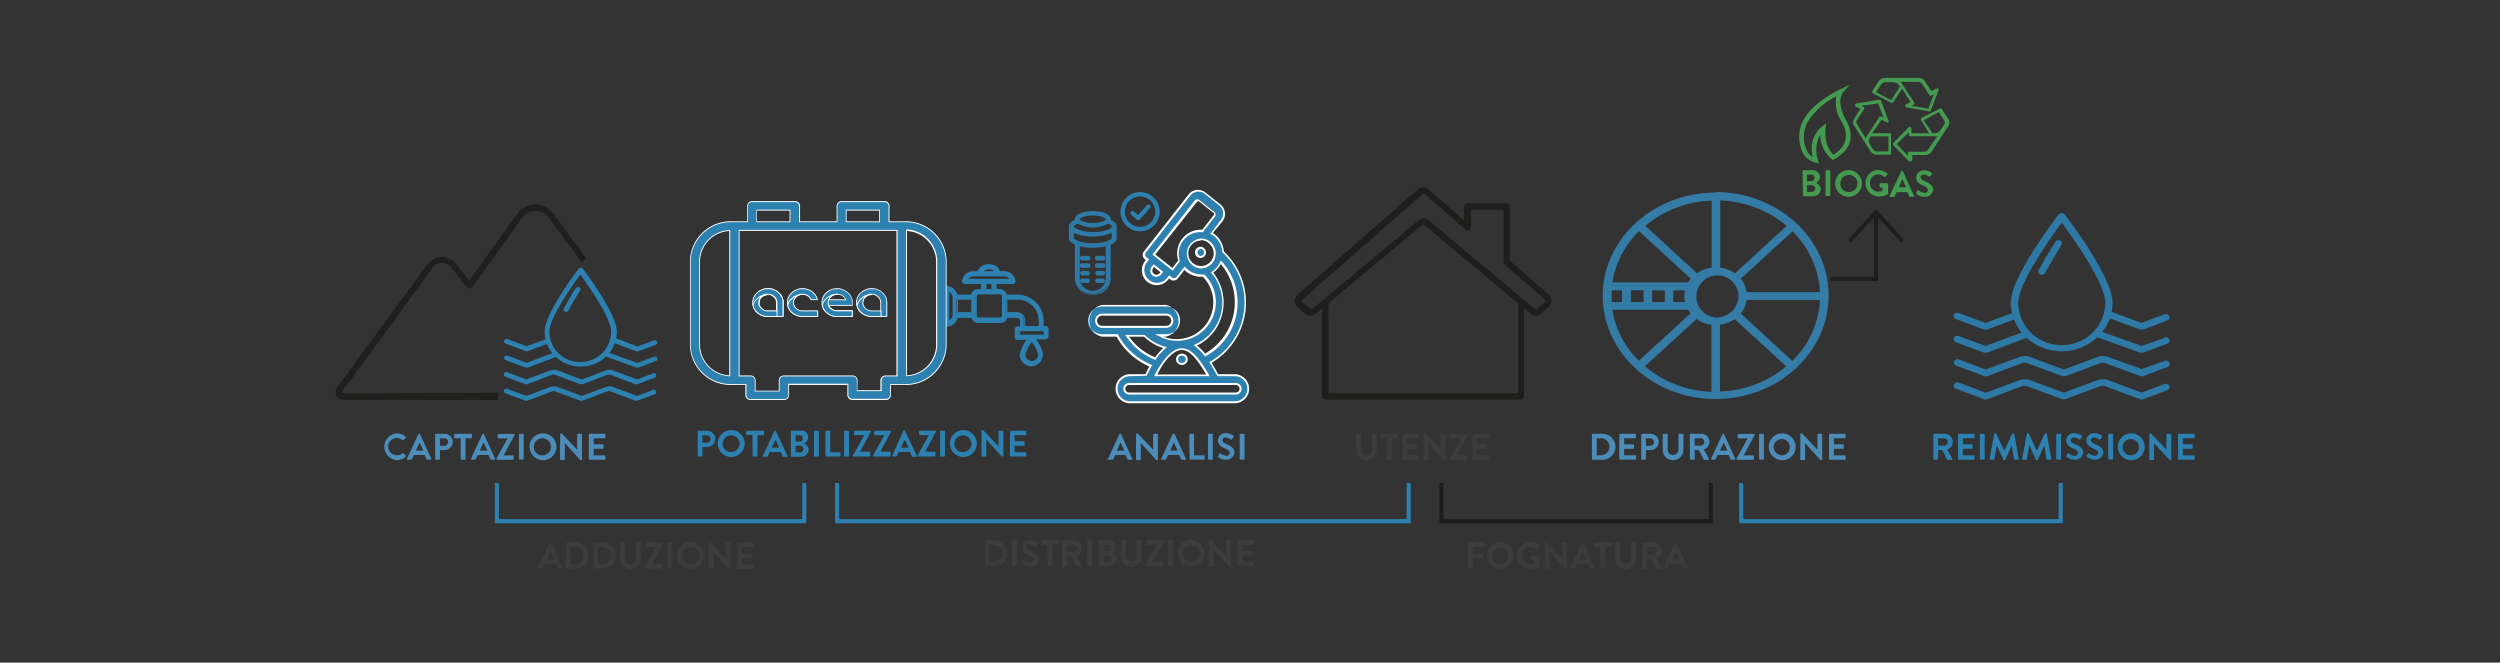 <svg xmlns="http://www.w3.org/2000/svg" xmlns:xlink="http://www.w3.org/1999/xlink" viewBox="0 0 307.13 81.4"><rect x="0" y="0" width="307.13" height="81.4" fill="#333333" stroke="none"/><defs><style>.cls-1{fill:none;}.cls-2{fill:#2d81b1;}.cls-3{fill:#1d1d1b;}.cls-4{fill:#4c8cb9;}.cls-5{fill:#3c3c3b;}.cls-6{fill:#fff;}.cls-7{opacity:0.95;}.cls-8{clip-path:url(#clip-path);}.cls-9{opacity:0.9;}.cls-10{clip-path:url(#clip-path-2);}.cls-11{fill:#3483b3;}.cls-12{fill:#449b50;}.cls-13{clip-path:url(#clip-path-3);}.cls-14{clip-path:url(#clip-path-4);}.cls-15{clip-path:url(#clip-path-5);}</style><clipPath id="clip-path"><rect class="cls-1" x="150.06" y="15.99" width="49.6" height="34.09"/></clipPath><clipPath id="clip-path-2"><rect class="cls-1" x="187.9" y="16.66" width="45.75" height="33.43"/></clipPath><clipPath id="clip-path-3"><rect class="cls-1" x="32.23" y="18.12" width="60.74" height="32.03"/></clipPath><clipPath id="clip-path-4"><rect class="cls-1" x="114.32" y="12.92" width="39.87" height="24.32"/></clipPath><clipPath id="clip-path-5"><rect class="cls-1" x="223.02" y="13.22" width="60.55" height="36.87"/></clipPath></defs><title>Risorsa 543</title><g id="Livello_2" data-name="Livello 2"><g id="Livello_1-2" data-name="Livello 1"><polygon class="cls-2" points="99.06 64.28 60.79 64.28 60.79 59.34 61.29 59.34 61.29 63.77 98.56 63.77 98.56 59.34 99.06 59.34 99.06 64.28"/><polygon class="cls-3" points="210.43 64.28 176.84 64.28 176.84 59.34 177.34 59.34 177.34 63.77 209.93 63.77 209.93 59.34 210.43 59.34 210.43 64.28"/><polygon class="cls-2" points="253.41 64.28 213.66 64.28 213.66 59.34 214.16 59.34 214.16 63.77 252.91 63.77 252.91 59.34 253.41 59.34 253.41 64.28"/><polygon class="cls-2" points="173.31 64.28 102.59 64.28 102.59 59.34 103.09 59.34 103.09 63.77 172.81 63.77 172.81 59.34 173.31 59.34 173.31 64.28"/><path class="cls-4" d="M48.73,53.24a1.56,1.56,0,0,1,1.11.43.09.09,0,0,1,0,.13l-.28.28s-.07,0-.11,0a1.07,1.07,0,0,0-.7-.27,1.06,1.06,0,0,0,0,2.12,1.06,1.06,0,0,0,.7-.26.08.08,0,0,1,.11,0l.29.29a.11.11,0,0,1,0,.13,1.56,1.56,0,0,1-1.11.44,1.65,1.65,0,0,1,0-3.29Z"/><path class="cls-4" d="M50,56.36l1.42-3.07s0,0,.08,0h0a.08.08,0,0,1,.08,0l1.41,3.07a.08.08,0,0,1-.08.12h-.4a.13.13,0,0,1-.13-.09l-.22-.49H50.85l-.22.49a.13.13,0,0,1-.13.09h-.4A.08.08,0,0,1,50,56.36Zm2-1-.45-1h0l-.44,1Z"/><path class="cls-4" d="M53.46,53.38a.09.09,0,0,1,.09-.09h1.07a1,1,0,1,1,0,2h-.57V56.4a.09.09,0,0,1-.08.08h-.42a.09.09,0,0,1-.09-.08Zm1.12,1.39a.47.47,0,0,0,.47-.48.45.45,0,0,0-.47-.44h-.53v.92Z"/><path class="cls-4" d="M56.59,53.84h-.7a.09.09,0,0,1-.09-.09v-.37a.09.09,0,0,1,.09-.09h2a.09.09,0,0,1,.09.09v.37a.09.09,0,0,1-.09.09h-.7V56.4a.09.09,0,0,1-.08.08h-.43a.09.09,0,0,1-.08-.08Z"/><path class="cls-4" d="M57.86,56.36l1.42-3.07a.08.08,0,0,1,.07,0h0c.05,0,.06,0,.08,0l1.4,3.07a.08.08,0,0,1-.08.12h-.39a.12.12,0,0,1-.13-.09l-.23-.49H58.69l-.23.49a.12.12,0,0,1-.13.09h-.4A.08.08,0,0,1,57.86,56.36Zm2-1-.46-1h0l-.45,1Z"/><path class="cls-4" d="M61,56.31l1.36-2.45v0H61.21a.09.09,0,0,1-.08-.08v-.38a.09.09,0,0,1,.08-.09h1.91a.09.09,0,0,1,.09.09v.06l-1.34,2.48H63a.09.09,0,0,1,.09.09v.38a.09.09,0,0,1-.09.08h-2A.1.1,0,0,1,61,56.4Z"/><path class="cls-4" d="M63.75,53.38a.09.09,0,0,1,.08-.09h.43a.09.09,0,0,1,.08.09v3a.09.09,0,0,1-.08.08h-.43a.09.09,0,0,1-.08-.08Z"/><path class="cls-4" d="M66.58,53.24a1.65,1.65,0,1,1,0,3.29,1.65,1.65,0,0,1,0-3.29Zm0,2.7a1.05,1.05,0,1,0-1-1A1,1,0,0,0,66.58,55.94Z"/><path class="cls-4" d="M68.82,53.33a.09.09,0,0,1,.09-.09H69l1.9,2h0V53.38a.09.09,0,0,1,.09-.09h.42a.09.09,0,0,1,.09.09v3.07a.09.09,0,0,1-.09.08h-.11l-1.91-2.09h0v2a.09.09,0,0,1-.09.08h-.41a.09.09,0,0,1-.09-.08Z"/><path class="cls-4" d="M72.34,53.38a.09.09,0,0,1,.09-.09h1.86a.08.08,0,0,1,.08.09v.37a.08.08,0,0,1-.08.09H72.94v.75h1.12a.09.09,0,0,1,.09.08v.38a.09.09,0,0,1-.09.09H72.94v.8h1.35a.08.08,0,0,1,.08.08v.38a.08.08,0,0,1-.08.08H72.43a.09.09,0,0,1-.09-.08Z"/><path class="cls-4" d="M136.12,56.36l1.42-3.07a.08.08,0,0,1,.08,0h0a.08.08,0,0,1,.08,0l1.4,3.07a.08.08,0,0,1-.07.12h-.4a.12.12,0,0,1-.13-.09l-.23-.49H137l-.22.49a.14.14,0,0,1-.14.09h-.39A.08.08,0,0,1,136.12,56.36Zm2-1-.46-1h0l-.45,1Z"/><path class="cls-4" d="M139.56,53.33a.09.09,0,0,1,.08-.09h.12l1.9,2h0V53.38a.09.09,0,0,1,.09-.09h.42a.09.09,0,0,1,.08.09v3.07a.09.09,0,0,1-.08.08h-.11l-1.91-2.09h0v2a.09.09,0,0,1-.09.08h-.42a.09.09,0,0,1-.08-.08Z"/><path class="cls-4" d="M142.67,56.36l1.41-3.07s0,0,.08,0h.05s.06,0,.08,0l1.4,3.07a.08.08,0,0,1-.08.12h-.39c-.07,0-.1,0-.14-.09l-.22-.49H143.5l-.23.49a.13.13,0,0,1-.13.09h-.4A.08.08,0,0,1,142.67,56.36Zm2-1-.46-1h0l-.45,1Z"/><path class="cls-4" d="M146.1,53.38a.09.09,0,0,1,.09-.09h.42a.09.09,0,0,1,.08.09v2.56h1.17A.09.09,0,0,1,148,56v.38a.09.09,0,0,1-.09.08h-1.67a.09.09,0,0,1-.09-.08Z"/><path class="cls-4" d="M148.4,53.38a.09.09,0,0,1,.09-.09h.42a.09.09,0,0,1,.09.09v3a.09.09,0,0,1-.09.08h-.42a.09.09,0,0,1-.09-.08Z"/><path class="cls-4" d="M149.64,56l.17-.29a.1.1,0,0,1,.15,0,1.47,1.47,0,0,0,.69.28.38.38,0,0,0,.42-.35c0-.23-.2-.39-.58-.54s-.86-.45-.86-1a.91.91,0,0,1,1-.88,1.59,1.59,0,0,1,.91.31.12.12,0,0,1,0,.15l-.18.26a.12.12,0,0,1-.16.06,1.35,1.35,0,0,0-.63-.26.37.37,0,0,0-.4.32c0,.22.17.36.54.51s.95.45.95,1a1,1,0,0,1-1.05.9,1.42,1.42,0,0,1-1-.36S149.6,56.11,149.64,56Z"/><path class="cls-4" d="M152.3,53.38a.09.09,0,0,1,.09-.09h.42a.09.09,0,0,1,.09.09v3a.09.09,0,0,1-.09.08h-.42a.09.09,0,0,1-.09-.08Z"/><path class="cls-5" d="M166.62,53.38a.09.09,0,0,1,.09-.09h.43a.09.09,0,0,1,.09.09v1.86a.67.67,0,1,0,1.33,0V53.38a.08.08,0,0,1,.08-.09h.44a.09.09,0,0,1,.08.09v1.89a1.27,1.27,0,0,1-2.54,0Z"/><path class="cls-5" d="M170.37,53.84h-.69a.09.09,0,0,1-.09-.09v-.37a.09.09,0,0,1,.09-.09h2a.09.09,0,0,1,.09.09v.37a.09.09,0,0,1-.09.09H171V56.4a.09.09,0,0,1-.08.08h-.43a.1.1,0,0,1-.09-.08Z"/><path class="cls-5" d="M172.23,53.38a.09.09,0,0,1,.09-.09h1.85a.09.09,0,0,1,.09.09v.37a.09.09,0,0,1-.09.09h-1.35v.75H174a.1.1,0,0,1,.09.08v.38a.1.1,0,0,1-.09.09h-1.13v.8h1.35a.09.09,0,0,1,.09.08v.38a.09.09,0,0,1-.09.08h-1.85a.09.09,0,0,1-.09-.08Z"/><path class="cls-5" d="M174.91,53.33a.09.09,0,0,1,.09-.09h.11l1.9,2h0V53.38a.09.09,0,0,1,.09-.09h.42a.1.1,0,0,1,.09.09v3.07a.1.1,0,0,1-.09.08h-.11l-1.91-2.09h0v2a.09.09,0,0,1-.09.08H175a.09.09,0,0,1-.09-.08Z"/><path class="cls-5" d="M178.13,56.31l1.36-2.45v0h-1.14a.09.09,0,0,1-.09-.08v-.38a.09.09,0,0,1,.09-.09h1.91a.09.09,0,0,1,.08.09v.06L179,55.92h1.17a.08.08,0,0,1,.08.09v.38a.08.08,0,0,1-.08.08h-1.95a.09.09,0,0,1-.09-.08Z"/><path class="cls-5" d="M180.88,53.38a.09.09,0,0,1,.09-.09h1.86a.09.09,0,0,1,.09.09v.37a.09.09,0,0,1-.09.09h-1.35v.75h1.12a.09.09,0,0,1,.09.08v.38a.09.09,0,0,1-.09.09h-1.12v.8h1.35a.09.09,0,0,1,.09.08v.38a.09.09,0,0,1-.09.08H181a.09.09,0,0,1-.09-.08Z"/><path class="cls-4" d="M195.57,53.38a.09.09,0,0,1,.08-.09h1.09a1.6,1.6,0,1,1,0,3.19h-1.09a.09.09,0,0,1-.08-.08Zm1.11,2.55a1,1,0,0,0,0-2.09h-.52v2.09Z"/><path class="cls-4" d="M198.94,53.38a.08.08,0,0,1,.08-.09h1.86a.09.09,0,0,1,.09.09v.37a.09.09,0,0,1-.09.09h-1.35v.75h1.13a.09.09,0,0,1,.08.08v.38a.09.09,0,0,1-.08.09h-1.13v.8h1.35A.09.09,0,0,1,201,56v.38a.09.09,0,0,1-.09.08H199a.08.08,0,0,1-.08-.08Z"/><path class="cls-4" d="M201.62,53.38a.08.08,0,0,1,.08-.09h1.08a1,1,0,1,1,0,2h-.57V56.4a.09.09,0,0,1-.09.08h-.42a.08.08,0,0,1-.08-.08Zm1.12,1.39a.48.48,0,0,0,.47-.48.46.46,0,0,0-.47-.44h-.53v.92Z"/><path class="cls-4" d="M204.27,53.38a.09.09,0,0,1,.09-.09h.43a.09.09,0,0,1,.09.09v1.86a.66.66,0,1,0,1.32,0V53.38a.09.09,0,0,1,.09-.09h.43a.09.09,0,0,1,.09.09v1.89a1.27,1.27,0,0,1-2.54,0Z"/><path class="cls-4" d="M207.59,53.38a.09.09,0,0,1,.09-.09H209a1,1,0,0,1,1,1,1,1,0,0,1-.68.92l.63,1.16a.09.09,0,0,1-.08.13h-.48a.07.07,0,0,1-.07,0l-.61-1.21h-.51V56.4a.09.09,0,0,1-.08.08h-.42a.09.09,0,0,1-.09-.08Zm1.34,1.37a.47.47,0,0,0,.45-.47.45.45,0,0,0-.45-.44h-.74v.91Z"/><path class="cls-4" d="M210.21,56.36l1.42-3.07s0,0,.08,0h0a.08.08,0,0,1,.07,0l1.41,3.07a.08.08,0,0,1-.08.12h-.4a.12.12,0,0,1-.13-.09l-.22-.49H211l-.22.49a.13.13,0,0,1-.13.09h-.4A.08.08,0,0,1,210.21,56.36Zm2-1-.45-1h0l-.44,1Z"/><path class="cls-4" d="M213.35,56.31l1.36-2.45v0h-1.14a.09.09,0,0,1-.09-.08v-.38a.09.09,0,0,1,.09-.09h1.9a.09.09,0,0,1,.09.09v.06l-1.34,2.48h1.16a.09.09,0,0,1,.09.09v.38a.09.09,0,0,1-.09.08h-1.94a.09.09,0,0,1-.09-.08Z"/><path class="cls-4" d="M216.1,53.38a.09.09,0,0,1,.09-.09h.42a.09.09,0,0,1,.09.09v3a.09.09,0,0,1-.09.08h-.42a.09.09,0,0,1-.09-.08Z"/><path class="cls-4" d="M218.94,53.24a1.65,1.65,0,1,1-1.64,1.65A1.64,1.64,0,0,1,218.94,53.24Zm0,2.7a1,1,0,1,0-1.05-1A1.06,1.06,0,0,0,218.94,55.94Z"/><path class="cls-4" d="M221.17,53.33a.1.1,0,0,1,.09-.09h.12l1.89,2h0V53.38a.08.08,0,0,1,.09-.09h.41a.09.09,0,0,1,.09.09v3.07a.09.09,0,0,1-.09.08h-.11l-1.9-2.09h0v2a.08.08,0,0,1-.08.08h-.42a.1.1,0,0,1-.09-.08Z"/><path class="cls-4" d="M224.7,53.38a.09.09,0,0,1,.09-.09h1.85a.09.09,0,0,1,.09.09v.37a.09.09,0,0,1-.09.09h-1.35v.75h1.13a.09.09,0,0,1,.09.08v.38a.09.09,0,0,1-.09.09h-1.13v.8h1.35a.09.09,0,0,1,.09.08v.38a.09.09,0,0,1-.09.08h-1.85a.09.09,0,0,1-.09-.08Z"/><path class="cls-2" d="M85.71,53a.09.09,0,0,1,.09-.08h1.07a1,1,0,0,1,1,1,1,1,0,0,1-1,1H86.3V56a.09.09,0,0,1-.08.09H85.8a.09.09,0,0,1-.09-.09Zm1.12,1.39a.46.46,0,0,0,.47-.47.45.45,0,0,0-.47-.44H86.3v.91Z"/><path class="cls-2" d="M89.82,52.84a1.65,1.65,0,1,1-1.64,1.65A1.64,1.64,0,0,1,89.82,52.84Zm0,2.69a1.05,1.05,0,0,0,1.05-1,1,1,0,1,0-2.09,0A1,1,0,0,0,89.82,55.53Z"/><path class="cls-2" d="M92.45,53.43h-.69a.09.09,0,0,1-.09-.08V53a.09.09,0,0,1,.09-.08h2a.09.09,0,0,1,.09.08v.38a.09.09,0,0,1-.09.08h-.7V56a.09.09,0,0,1-.08.09h-.43a.1.1,0,0,1-.09-.09Z"/><path class="cls-2" d="M93.72,56l1.42-3.07a.08.08,0,0,1,.08,0h0s.07,0,.08,0L96.75,56a.08.08,0,0,1-.08.12h-.4a.13.13,0,0,1-.13-.09l-.22-.49H94.55l-.22.49a.15.15,0,0,1-.13.09h-.4A.08.08,0,0,1,93.72,56Zm2-1-.45-1h0l-.45,1Z"/><path class="cls-2" d="M97.16,53a.08.08,0,0,1,.08-.08h1.05a.82.82,0,0,1,.46,1.57.81.81,0,0,1,.59.74.92.92,0,0,1-1,.88H97.24a.08.08,0,0,1-.08-.09Zm1.07,1.26a.39.39,0,0,0,.4-.41.38.38,0,0,0-.4-.39h-.48v.8Zm.07,1.31a.41.41,0,0,0,.41-.41.45.45,0,0,0-.47-.4h-.49v.81Z"/><path class="cls-2" d="M100,53a.09.09,0,0,1,.09-.08h.42a.09.09,0,0,1,.09.08v3a.09.09,0,0,1-.09.09h-.42A.09.09,0,0,1,100,56Z"/><path class="cls-2" d="M101.4,53a.08.08,0,0,1,.08-.08h.42A.09.09,0,0,1,102,53v2.56h1.16a.09.09,0,0,1,.09.09V56a.09.09,0,0,1-.09.09h-1.67a.08.08,0,0,1-.08-.09Z"/><path class="cls-2" d="M103.7,53a.09.09,0,0,1,.09-.08h.42a.09.09,0,0,1,.09.08v3a.09.09,0,0,1-.09.09h-.42a.09.09,0,0,1-.09-.09Z"/><path class="cls-2" d="M104.82,55.91l1.36-2.45v0H105a.09.09,0,0,1-.08-.09V53a.09.09,0,0,1,.08-.08H107A.09.09,0,0,1,107,53V53l-1.34,2.49h1.16a.09.09,0,0,1,.09.08V56a.09.09,0,0,1-.09.09h-2a.1.1,0,0,1-.09-.09Z"/><path class="cls-2" d="M107.28,55.91l1.36-2.45v0H107.5a.09.09,0,0,1-.09-.09V53a.09.09,0,0,1,.09-.08h1.9a.09.09,0,0,1,.09.08V53l-1.34,2.49h1.16a.09.09,0,0,1,.09.08V56a.09.09,0,0,1-.09.09h-2a.09.09,0,0,1-.08-.09Z"/><path class="cls-2" d="M109.61,56,111,52.89a.09.09,0,0,1,.08,0h0a.07.07,0,0,1,.07,0L112.64,56a.08.08,0,0,1-.08.12h-.39A.14.14,0,0,1,112,56l-.22-.49h-1.37l-.22.49a.15.15,0,0,1-.13.09h-.4A.08.08,0,0,1,109.61,56Zm2-1-.46-1h0l-.45,1Z"/><path class="cls-2" d="M112.75,55.91l1.36-2.45v0H113a.09.09,0,0,1-.09-.09V53a.09.09,0,0,1,.09-.08h1.91A.09.09,0,0,1,115,53V53l-1.34,2.49h1.17a.08.08,0,0,1,.08.08V56a.08.08,0,0,1-.08.09h-2a.09.09,0,0,1-.09-.09Z"/><path class="cls-2" d="M115.5,53a.1.1,0,0,1,.09-.08H116a.09.09,0,0,1,.09.08v3a.09.09,0,0,1-.09.09h-.42a.1.1,0,0,1-.09-.09Z"/><path class="cls-2" d="M118.34,52.84a1.65,1.65,0,1,1-1.64,1.65A1.64,1.64,0,0,1,118.34,52.84Zm0,2.69a1,1,0,0,0,1-1,1,1,0,1,0-2.09,0A1,1,0,0,0,118.34,55.53Z"/><path class="cls-2" d="M120.58,52.92a.09.09,0,0,1,.08-.08h.12l1.9,2h0V53a.09.09,0,0,1,.09-.08h.42a.09.09,0,0,1,.08.08V56a.09.09,0,0,1-.08.09h-.11L121.17,54h0v2a.09.09,0,0,1-.09.09h-.42a.09.09,0,0,1-.08-.09Z"/><path class="cls-2" d="M124.1,53a.09.09,0,0,1,.09-.08H126a.09.09,0,0,1,.09.08v.38a.09.09,0,0,1-.09.08h-1.35v.75h1.13a.09.09,0,0,1,.09.09v.38a.08.08,0,0,1-.09.08h-1.13v.8H126a.09.09,0,0,1,.09.09V56a.09.09,0,0,1-.09.09h-1.85a.09.09,0,0,1-.09-.09Z"/><path class="cls-2" d="M237.51,53.38a.09.09,0,0,1,.09-.09h1.3a1,1,0,0,1,1,1,1,1,0,0,1-.68.92l.63,1.16a.09.09,0,0,1-.08.13h-.48a.07.07,0,0,1-.07,0l-.61-1.21h-.51V56.4a.09.09,0,0,1-.08.08h-.42a.09.09,0,0,1-.09-.08Zm1.34,1.37a.47.47,0,0,0,.45-.47.45.45,0,0,0-.45-.44h-.74v.91Z"/><path class="cls-2" d="M240.55,53.38a.08.08,0,0,1,.08-.09h1.86a.09.09,0,0,1,.09.09v.37a.09.09,0,0,1-.09.09h-1.35v.75h1.13a.09.09,0,0,1,.08.08v.38a.09.09,0,0,1-.08.09h-1.13v.8h1.35a.09.09,0,0,1,.09.08v.38a.09.09,0,0,1-.09.08h-1.86a.08.08,0,0,1-.08-.08Z"/><path class="cls-2" d="M243.23,53.38a.09.09,0,0,1,.08-.09h.43a.09.09,0,0,1,.08.09v3a.09.09,0,0,1-.08.08h-.43a.09.09,0,0,1-.08-.08Z"/><path class="cls-2" d="M245,53.31a.08.08,0,0,1,.08-.07h.07a.09.09,0,0,1,.08,0l1,2.15h0l1-2.15a.08.08,0,0,1,.08,0h.07a.08.08,0,0,1,.08.07l.54,3.07a.08.08,0,0,1-.08.1h-.42a.09.09,0,0,1-.08-.06l-.27-1.73h0l-.8,1.79s0,.05-.07.05h-.08c-.05,0-.07,0-.08-.05l-.81-1.79h0L245,56.42s0,.06-.08.06h-.41a.08.08,0,0,1-.09-.1Z"/><path class="cls-2" d="M249,53.31a.08.08,0,0,1,.08-.07h.07a.09.09,0,0,1,.08,0l1,2.15h0l1-2.15a.08.08,0,0,1,.08,0h.07a.08.08,0,0,1,.08.07l.54,3.07a.08.08,0,0,1-.08.1h-.42a.09.09,0,0,1-.08-.06l-.27-1.73h0l-.8,1.79s0,.05-.07.05h-.08s-.07,0-.08-.05l-.81-1.79h0L249,56.42s0,.06-.08.06h-.41a.08.08,0,0,1-.09-.1Z"/><path class="cls-2" d="M252.61,53.38a.09.09,0,0,1,.09-.09h.42a.09.09,0,0,1,.09.09v3a.09.09,0,0,1-.09.08h-.42a.09.09,0,0,1-.09-.08Z"/><path class="cls-2" d="M253.85,56l.16-.29a.12.12,0,0,1,.16,0,1.42,1.42,0,0,0,.69.28.37.37,0,0,0,.41-.35c0-.23-.19-.39-.58-.54s-.85-.45-.85-1a.91.91,0,0,1,1-.88,1.63,1.63,0,0,1,.92.31.11.11,0,0,1,0,.15l-.17.26a.13.13,0,0,1-.16.06,1.4,1.4,0,0,0-.63-.26.38.38,0,0,0-.41.32c0,.22.17.36.54.51s1,.45,1,1a1,1,0,0,1-1.05.9,1.45,1.45,0,0,1-1-.36S253.81,56.11,253.85,56Z"/><path class="cls-2" d="M256.32,56l.17-.29a.1.1,0,0,1,.15,0,1.42,1.42,0,0,0,.69.28.37.37,0,0,0,.41-.35c0-.23-.19-.39-.57-.54s-.86-.45-.86-1a.91.91,0,0,1,1-.88,1.6,1.6,0,0,1,.92.31.11.11,0,0,1,0,.15l-.17.26a.12.12,0,0,1-.16.06,1.4,1.4,0,0,0-.63-.26.37.37,0,0,0-.4.32c0,.22.16.36.53.51s1,.45,1,1a1,1,0,0,1-1,.9,1.45,1.45,0,0,1-1-.36S256.28,56.11,256.32,56Z"/><path class="cls-2" d="M259,53.38a.09.09,0,0,1,.09-.09h.42a.09.09,0,0,1,.09.09v3a.09.09,0,0,1-.09.08h-.42a.09.09,0,0,1-.09-.08Z"/><path class="cls-2" d="M261.82,53.24a1.65,1.65,0,1,1-1.64,1.65A1.64,1.64,0,0,1,261.82,53.24Zm0,2.7a1,1,0,1,0-1.05-1A1,1,0,0,0,261.82,55.94Z"/><path class="cls-2" d="M264.05,53.33a.09.09,0,0,1,.09-.09h.11l1.9,2h0V53.38a.08.08,0,0,1,.08-.09h.42a.09.09,0,0,1,.09.09v3.07a.09.09,0,0,1-.09.08h-.11l-1.91-2.09h0v2a.09.09,0,0,1-.09.08h-.41a.09.09,0,0,1-.09-.08Z"/><path class="cls-2" d="M267.58,53.38a.08.08,0,0,1,.08-.09h1.86a.09.09,0,0,1,.09.09v.37a.09.09,0,0,1-.09.09h-1.35v.75h1.13a.09.09,0,0,1,.08.08v.38a.09.09,0,0,1-.08.09h-1.13v.8h1.35a.09.09,0,0,1,.09.08v.38a.09.09,0,0,1-.09.08h-1.86a.08.08,0,0,1-.08-.08Z"/><path class="cls-2" d="M116.47,35.69a.9.9,0,0,1,.62.83v2.15a.88.88,0,0,1-.62.82Zm3.39.64a.28.28,0,0,1,.29-.27h2.71a.28.28,0,0,1,.29.27v2.48a.28.28,0,0,1-.29.27h-2.71a.28.28,0,0,1-.29-.27Zm5,2.12h-1.29V36.72h1.29a2.68,2.68,0,0,1,2.77,2.59v.85h-1.85v-.85a.89.89,0,0,0-.92-.86m.28,2.14h3.1v.62h-3.1Zm-3.28-5h-.81v-.83h.81Zm2.26-1.27h-5.32a.85.85,0,0,1,.78-.5h3.76a.85.85,0,0,1,.78.5m-1.84-.93h-1.64a1,1,0,0,1,1.64,0m-2.93,5h-1.85V36.72h1.85Zm6.44,5.11a4.92,4.92,0,0,1,.89-1.71,4.92,4.92,0,0,1,.89,1.71.89.89,0,0,1-1.78,0M116,35.43v4.33a.21.21,0,0,0,.08.16.28.28,0,0,0,.16,0h0a1.35,1.35,0,0,0,1.27-1.09h1.87a.74.74,0,0,0,.75.63h2.71a.74.74,0,0,0,.75-.63h1.3a.45.45,0,0,1,.46.43v.85H125a.22.22,0,0,0-.23.22v1a.22.22,0,0,0,.23.21h1.36a5,5,0,0,0-.95,1.92,1.36,1.36,0,0,0,2.71,0,5,5,0,0,0-.94-1.92h1.38a.22.22,0,0,0,.23-.21v-1a.22.22,0,0,0-.23-.22h-.37v-.85a3.15,3.15,0,0,0-3.24-3h-1.3a.73.73,0,0,0-.75-.67h-.48v-.83h2.08a.24.24,0,0,0,.16-.07.21.21,0,0,0,.07-.16,1.28,1.28,0,0,0-1.3-1.14h-.58a1.27,1.27,0,0,0-1.3-.86,1.26,1.26,0,0,0-1.3.86h-.58a1.28,1.28,0,0,0-1.3,1.09s0,0,0,.06a.23.23,0,0,0,.24.22h2.08v.83h-.49a.74.74,0,0,0-.75.67h-1.87a1.37,1.37,0,0,0-1.27-1.08.28.28,0,0,0-.18.06.21.21,0,0,0-.08.16"/><path class="cls-2" d="M126.73,45a1.45,1.45,0,0,1-1.46-1.42,4.41,4.41,0,0,1,.86-1.82H125a.32.32,0,0,1-.33-.31v-1a.32.32,0,0,1,.33-.32h.31v-.75a.35.35,0,0,0-.36-.33h-1.22a.82.82,0,0,1-.83.63h-2.71a.83.83,0,0,1-.83-.63h-1.71a1.47,1.47,0,0,1-1.35,1.09h0A.31.31,0,0,1,116,40a.3.3,0,0,1-.11-.23V35.43a.32.32,0,0,1,.11-.24.33.33,0,0,1,.25-.08,1.48,1.48,0,0,1,1.35,1.08h1.7a.84.84,0,0,1,.84-.67h.39v-.63h-2a.33.33,0,0,1-.33-.32.29.29,0,0,1,0-.09,1.36,1.36,0,0,1,1.39-1.16h.5a1.39,1.39,0,0,1,1.38-.86,1.38,1.38,0,0,1,1.37.86h.51a1.38,1.38,0,0,1,1.4,1.23.31.31,0,0,1-.1.24.33.33,0,0,1-.24.1h-2v.63h.38a.84.84,0,0,1,.84.67h1.21a3.24,3.24,0,0,1,3.34,3.12v.75h.27a.32.32,0,0,1,.33.32v1a.32.32,0,0,1-.33.31h-1.19a4.37,4.37,0,0,1,.85,1.82A1.44,1.44,0,0,1,126.73,45ZM125,40.26a.12.12,0,0,0-.13.12v1a.12.12,0,0,0,.13.11h1.55l-.11.16a4.49,4.49,0,0,0-.93,1.86,1.26,1.26,0,0,0,2.51,0,4.49,4.49,0,0,0-.93-1.86l-.11-.16h1.58a.12.12,0,0,0,.13-.11v-1a.12.12,0,0,0-.13-.12h-.47v-.95a3,3,0,0,0-3.14-2.92h-1.39V36.3a.63.63,0,0,0-.65-.58h-.58v-1h2.17a.15.15,0,0,0,.1,0,.12.12,0,0,0,0-.09,1.18,1.18,0,0,0-1.2-1h-.67v-.08a1.31,1.31,0,0,0-2.4,0l0,.08h-.66a1.18,1.18,0,0,0-1.2,1,.2.2,0,0,1,0,0,.11.11,0,0,0,.11.11h2.21v1h-.59a.64.64,0,0,0-.65.58v.09h-2.06v-.08a1.28,1.28,0,0,0-1.18-1,.2.2,0,0,0-.11,0,.15.15,0,0,0,0,.09v4.33a.12.12,0,0,0,0,.08.17.17,0,0,0,.1,0,1.26,1.26,0,0,0,1.19-1v-.08h2v.09a.64.64,0,0,0,.65.54h2.71a.63.63,0,0,0,.65-.54v-.09h1.39a.55.55,0,0,1,.56.53v.95Zm1.77,4.29a1,1,0,0,1-1-1,5,5,0,0,1,.91-1.77l.08-.12.08.12a5.31,5.31,0,0,1,.91,1.77A1,1,0,0,1,126.73,44.55Zm0-2.53a4.42,4.42,0,0,0-.79,1.54.79.79,0,1,0,1.58,0A4.61,4.61,0,0,0,126.73,42Zm1.66-.71h-3.3v-.82h3.3Zm-3.1-.2h2.9v-.42h-2.9Zm2.49-.85h-2v-.95a.79.79,0,0,0-.82-.76h-1.39V36.62h1.39a2.79,2.79,0,0,1,2.87,2.69Zm-1.85-.2h1.65v-.75a2.59,2.59,0,0,0-2.67-2.49h-1.19v1.53h1.19a1,1,0,0,1,1,1Zm-9.56-.43V35.55l.13.05a1,1,0,0,1,.69.92v2.15a1,1,0,0,1-.69.92Zm.2-3.79v3.5a.78.78,0,0,0,.42-.67V36.52A.79.79,0,0,0,116.57,35.84Zm6.29,3.34h-2.71a.39.39,0,0,1-.39-.37V36.33a.38.38,0,0,1,.39-.37h2.71a.38.38,0,0,1,.4.37v2.48A.39.39,0,0,1,122.86,39.18Zm-2.71-3a.18.18,0,0,0-.19.17v2.48a.19.19,0,0,0,.19.17h2.71a.18.18,0,0,0,.19-.17V36.33a.17.17,0,0,0-.19-.17Zm-.65,2.39h-2V36.62h2Zm-1.85-.2h1.65V36.82h-1.65ZM122,35.72h-1v-1h1Zm-.81-.2h.61v-.63h-.61Zm3.12-1.07H118.7l0-.13a1,1,0,0,1,.88-.57h3.76a.94.94,0,0,1,.87.57Zm-5.3-.2h5a.79.79,0,0,0-.61-.3h-3.76A.76.76,0,0,0,119,34.25Zm3.46-.73h-1.94l0-.14a1,1,0,0,1,.92-.49,1,1,0,0,1,.91.49Zm-1.61-.2h1.27a.9.9,0,0,0-.63-.23A.92.92,0,0,0,120.87,33.32Z"/><path class="cls-2" d="M115.09,42.49a3.86,3.86,0,0,1-3.71,3.68V28.32A3.85,3.85,0,0,1,115.09,32Zm-4.86,3.69h-1.4a.55.55,0,0,0-.57.53V48h-3V46.71a.55.55,0,0,0-.57-.53H96.3a.56.56,0,0,0-.57.53V48h-3V46.71a.56.56,0,0,0-.58-.53H90.8V28.3h19.43ZM93,25.82h4.08v1.43H93Zm11,0h4.08v1.43H104ZM89.65,46.17a3.86,3.86,0,0,1-3.71-3.68V32a3.85,3.85,0,0,1,3.71-3.68Zm21.41-18.92H109.2v-2a.56.56,0,0,0-.58-.53h-5.23a.56.56,0,0,0-.57.53v2H98.21v-2a.55.55,0,0,0-.57-.53H92.41a.56.56,0,0,0-.58.53v2H90A5,5,0,0,0,84.79,32V42.49A5,5,0,0,0,90,47.24h1.64v1.32a.56.56,0,0,0,.58.53h4.1a.56.56,0,0,0,.58-.53V47.24h7.27v1.32a.56.56,0,0,0,.58.53h4.1a.56.56,0,0,0,.58-.53V47.24h1.65a5,5,0,0,0,5.18-4.75V32a5,5,0,0,0-5.18-4.75"/><path class="cls-6" d="M108.83,49.14h-4.1a.61.61,0,0,1-.63-.58V47.29H96.94v1.27a.61.61,0,0,1-.64.58H92.2a.61.61,0,0,1-.63-.58V47.29H90a5,5,0,0,1-5.24-4.8V32A5,5,0,0,1,90,27.19h1.79v-1.9a.61.61,0,0,1,.64-.58h5.23a.61.61,0,0,1,.63.58v1.9h4.49v-1.9a.61.61,0,0,1,.63-.58h5.24a.61.61,0,0,1,.63.58v1.9h1.79A5,5,0,0,1,116.29,32V42.49a5,5,0,0,1-5.24,4.8h-1.59v1.27A.61.61,0,0,1,108.83,49.14Zm-12-2h7.39v1.38a.49.49,0,0,0,.52.47h4.1a.49.49,0,0,0,.52-.47V47.18h1.7a4.93,4.93,0,0,0,5.13-4.69V32a4.93,4.93,0,0,0-5.13-4.7h-1.9v-2a.5.5,0,0,0-.52-.47h-5.24a.5.5,0,0,0-.52.47v2H98.16v-2a.5.5,0,0,0-.52-.47H92.41a.5.5,0,0,0-.53.47v2H90A4.93,4.93,0,0,0,84.85,32V42.49A4.93,4.93,0,0,0,90,47.18h1.7v1.38a.49.49,0,0,0,.52.47h4.1a.49.49,0,0,0,.52-.47Zm11.49.91h-3.06V46.71a.5.5,0,0,0-.52-.47H101v0h-1v0H96.3a.5.5,0,0,0-.52.47v1.38H92.72V46.71a.49.49,0,0,0-.52-.47H90.75v-18h19.53v18h-1.45a.49.49,0,0,0-.52.47Zm-3-.11h2.84V46.71a.61.61,0,0,1,.63-.58h1.34V28.36H90.86V46.13H92.2a.61.61,0,0,1,.63.58V48h2.84V46.71a.61.61,0,0,1,.63-.58h3.58v0h1.27v0h3.58a.61.61,0,0,1,.63.58Zm6-1.76v-18h0A3.92,3.92,0,0,1,115.14,32V42.49a3.92,3.92,0,0,1-3.76,3.73Zm.11-17.84V46.11A3.8,3.8,0,0,0,115,42.49V32A3.8,3.8,0,0,0,111.44,28.38ZM89.71,46.22h-.06a3.92,3.92,0,0,1-3.76-3.73V32a3.92,3.92,0,0,1,3.76-3.74h.06Zm-.12-17.84A3.8,3.8,0,0,0,86,32V42.49a3.8,3.8,0,0,0,3.59,3.62ZM108.1,27.3h-4.19V25.76h4.19ZM104,27.19h4V25.87h-4Zm-6.9.11H92.93V25.76h4.19ZM93,27.19h4V25.87H93Z"/><path class="cls-2" d="M95.46,37.17a.94.94,0,0,0-.33-.72,1.19,1.19,0,0,0-1.58,0,1,1,0,0,0,0,1.45,1.13,1.13,0,0,0,.79.3h1.12Zm-1.12-1.7a1.9,1.9,0,0,1,1.32.5,1.57,1.57,0,0,1,.54,1.2v1.71H94.34a1.92,1.92,0,0,1-1.32-.5,1.59,1.59,0,0,1-.54-1.21A1.57,1.57,0,0,1,93,36a1.92,1.92,0,0,1,1.32-.5"/><path class="cls-6" d="M96.26,38.93H94.34A1.94,1.94,0,0,1,93,38.42a1.66,1.66,0,0,1,0-2.49,2,2,0,0,1,2.7,0,1.61,1.61,0,0,1,.57,1.24Zm-1.92-3.41a1.84,1.84,0,0,0-1.28.49,1.5,1.5,0,0,0-.52,1.16,1.52,1.52,0,0,0,.52,1.17,1.83,1.83,0,0,0,1.28.48h1.81V37.17A1.53,1.53,0,0,0,95.62,36,1.84,1.84,0,0,0,94.34,35.52Zm1.17,2.73H94.34a1.15,1.15,0,0,1-.82-.31,1,1,0,0,1,0-1.53,1.15,1.15,0,0,1,.82-.31,1.19,1.19,0,0,1,.83.31,1,1,0,0,1,.34.76Zm-1.17-2a1.08,1.08,0,0,0-.75.28.89.89,0,0,0-.31.68.86.86,0,0,0,.31.68,1,1,0,0,0,.75.29H95.4v-1a.89.89,0,0,0-.31-.68A1.06,1.06,0,0,0,94.34,36.21Z"/><path class="cls-2" d="M93,38.38a1.92,1.92,0,0,0,1.32.5h1.12V38.2H94.34a1.11,1.11,0,0,1-.79-.31.92.92,0,0,1-.33-.72.94.94,0,0,1,.33-.72,1.12,1.12,0,0,1,.74-.3,1.91,1.91,0,0,0-1.27.5,1.56,1.56,0,0,0-.5.86,1.55,1.55,0,0,0,.5.87"/><path class="cls-6" d="M95.51,38.93H94.34A1.94,1.94,0,0,1,93,38.42h0a1.69,1.69,0,0,1-.53-.89v0h0a1.69,1.69,0,0,1,.53-.89,1.9,1.9,0,0,1,1.29-.51v.11a1.07,1.07,0,0,0-.7.28.87.87,0,0,0-.31.68.86.86,0,0,0,.31.68,1,1,0,0,0,.75.29h1.17Zm-2.45-.59a1.87,1.87,0,0,0,1.28.48H95.4v-.57H94.34a1.12,1.12,0,0,1-.82-.32,1,1,0,0,1-.35-.76,1,1,0,0,1,.35-.76l.06,0a1.91,1.91,0,0,0-.52.33,1.6,1.6,0,0,0-.49.82A1.59,1.59,0,0,0,93.06,38.34Z"/><path class="cls-2" d="M100.45,38.19v.68H98.6a1.88,1.88,0,0,1-1.32-.49,1.6,1.6,0,0,1-.54-1.21,1.57,1.57,0,0,1,.54-1.2,2,2,0,0,1,2.5-.11,1.6,1.6,0,0,1,.64,1h-.77a1,1,0,0,0-.4-.49,1.15,1.15,0,0,0-.65-.19,1.13,1.13,0,0,0-.79.3,1,1,0,0,0,0,1.44,1.13,1.13,0,0,0,.79.3Z"/><path class="cls-6" d="M100.51,38.93H98.6a2,2,0,0,1-1.36-.51,1.67,1.67,0,0,1-.56-1.25,1.64,1.64,0,0,1,.56-1.24,2,2,0,0,1,2.57-.12,1.68,1.68,0,0,1,.66,1l0,.06h-.88l0,0a.94.94,0,0,0-.37-.47,1.15,1.15,0,0,0-.62-.18,1.05,1.05,0,0,0-.75.29.88.88,0,0,0,0,1.36,1.05,1.05,0,0,0,.75.29h1.91ZM98.6,35.52a1.8,1.8,0,0,0-1.28.49,1.53,1.53,0,0,0-.53,1.16,1.56,1.56,0,0,0,.53,1.17,1.83,1.83,0,0,0,1.28.48h1.79v-.57H98.6a1.2,1.2,0,0,1-.83-.32,1,1,0,0,1-.35-.76,1,1,0,0,1,.35-.76,1.2,1.2,0,0,1,.83-.32,1.26,1.26,0,0,1,.68.2,1.08,1.08,0,0,1,.4.48h.67a1.56,1.56,0,0,0-.61-.87A1.84,1.84,0,0,0,98.6,35.52Z"/><path class="cls-2" d="M102.84,36.15a1.15,1.15,0,0,0-.65.19,1,1,0,0,0-.4.49h2.1a1,1,0,0,0-.4-.49,1.13,1.13,0,0,0-.65-.19m-.37,1.36h-.68a1,1,0,0,0,.4.49,1.15,1.15,0,0,0,.65.19h1.86v.68h-1.86a1.91,1.91,0,0,1-1.32-.49,1.6,1.6,0,0,1-.54-1.21,1.57,1.57,0,0,1,.54-1.2,1.88,1.88,0,0,1,1.32-.51,1.83,1.83,0,0,1,1.31.51,1.55,1.55,0,0,1,.55,1.2v.34Z"/><path class="cls-6" d="M104.76,38.93h-1.92a1.92,1.92,0,0,1-1.35-.51,1.64,1.64,0,0,1-.56-1.25,1.59,1.59,0,0,1,.56-1.24,2,2,0,0,1,2.7,0,1.6,1.6,0,0,1,.57,1.24v.4h-2.89a.94.94,0,0,0,.35.39,1.12,1.12,0,0,0,.62.18h1.92Zm-1.92-3.41a1.8,1.8,0,0,0-1.28.49,1.5,1.5,0,0,0-.52,1.16,1.54,1.54,0,0,0,.52,1.17,1.83,1.83,0,0,0,1.28.48h1.81v-.57h-1.81a1.23,1.23,0,0,1-.68-.2,1,1,0,0,1-.42-.52l0-.07h2.94v-.29a1.53,1.53,0,0,0-.53-1.16A1.8,1.8,0,0,0,102.84,35.52ZM104,36.88h-2.26l0-.07a1.06,1.06,0,0,1,.42-.52,1.26,1.26,0,0,1,1.36,0,1.06,1.06,0,0,1,.42.52Zm-2.1-.11h1.94a1.08,1.08,0,0,0-.35-.39,1.1,1.1,0,0,0-.62-.18,1.12,1.12,0,0,0-.62.18A1.08,1.08,0,0,0,101.87,36.77Z"/><path class="cls-2" d="M102.84,38.19a1.13,1.13,0,0,1-.65-.19,1,1,0,0,1-.4-.49h0a1,1,0,0,1-.06-.34.93.93,0,0,1,.06-.34,1,1,0,0,1,.4-.5,1.24,1.24,0,0,1,.6-.18,1.91,1.91,0,0,0-1.27.5,1.53,1.53,0,0,0-.5.86,1.55,1.55,0,0,0,.5.87,1.91,1.91,0,0,0,1.32.49h1.86v-.68Z"/><path class="cls-6" d="M104.76,38.93h-1.92a1.94,1.94,0,0,1-1.35-.51,1.68,1.68,0,0,1-.53-.9h0a1.62,1.62,0,0,1,.53-.89,1.94,1.94,0,0,1,1.3-.52v.11h0a1.13,1.13,0,0,0-.57.18,1,1,0,0,0-.38.47.85.85,0,0,0,0,.6h0v0a.86.86,0,0,0,.37.45,1,1,0,0,0,.62.19h1.92Zm-3.69-1.42a1.59,1.59,0,0,0,.49.83,1.83,1.83,0,0,0,1.28.48h1.81v-.57h-1.81a1.23,1.23,0,0,1-.68-.2,1,1,0,0,1-.42-.51h0a.92.92,0,0,1-.07-.36,1.06,1.06,0,0,1,.4-.81,1.72,1.72,0,0,0-.51.33A1.56,1.56,0,0,0,101.07,37.51Z"/><path class="cls-2" d="M108.24,37.17a.94.94,0,0,0-.33-.72,1.1,1.1,0,0,0-.78-.3,1.13,1.13,0,0,0-.79.3,1,1,0,0,0,0,1.44,1.13,1.13,0,0,0,.79.3h1.11Zm-1.11-1.71a1.84,1.84,0,0,1,1.31.51,1.58,1.58,0,0,1,.55,1.2v1.7h-1.86a1.88,1.88,0,0,1-1.32-.49,1.6,1.6,0,0,1-.54-1.21,1.57,1.57,0,0,1,.54-1.2,1.85,1.85,0,0,1,1.32-.51"/><path class="cls-6" d="M109,38.93h-1.91a2,2,0,0,1-1.36-.51,1.67,1.67,0,0,1-.56-1.25,1.62,1.62,0,0,1,.56-1.24,2,2,0,0,1,2.71,0,1.62,1.62,0,0,1,.56,1.24Zm-1.91-3.41a1.84,1.84,0,0,0-1.29.49,1.5,1.5,0,0,0-.52,1.16,1.57,1.57,0,0,0,.52,1.17,1.88,1.88,0,0,0,1.29.48h1.8V37.17A1.48,1.48,0,0,0,108.4,36,1.79,1.79,0,0,0,107.13,35.52Zm1.16,2.73h-1.16a1.18,1.18,0,0,1-.83-.32,1,1,0,0,1-.35-.76,1,1,0,0,1,.35-.76,1.2,1.2,0,0,1,.83-.32,1.17,1.17,0,0,1,.82.32,1,1,0,0,1,.34.76Zm-1.16-2a1.09,1.09,0,0,0-.76.29.89.89,0,0,0-.31.68.92.92,0,0,0,.31.68,1.09,1.09,0,0,0,.76.29h1.05v-1a.88.88,0,0,0-.3-.68A1.08,1.08,0,0,0,107.13,36.2Z"/><path class="cls-2" d="M105.81,38.38a1.88,1.88,0,0,0,1.32.49h1.11v-.68h-1.11a1.13,1.13,0,0,1-.79-.3.94.94,0,0,1-.33-.72.92.92,0,0,1,.33-.72,1.09,1.09,0,0,1,.73-.3,1.87,1.87,0,0,0-1.26.5,1.6,1.6,0,0,0-.51.86,1.63,1.63,0,0,0,.51.87"/><path class="cls-6" d="M108.3,38.93h-1.17a2,2,0,0,1-1.36-.51h0a1.66,1.66,0,0,1-.52-.9h0a1.6,1.6,0,0,1,.52-.89,2,2,0,0,1,1.3-.52v.11a1,1,0,0,0-.69.29.85.85,0,0,0-.32.68.92.92,0,0,0,.31.68,1.09,1.09,0,0,0,.76.29h1.17Zm-2.46-.59a1.88,1.88,0,0,0,1.29.48h1.05v-.57h-1.05a1.2,1.2,0,0,1-.83-.32,1,1,0,0,1-.35-.76,1,1,0,0,1,.35-.77l.06,0a1.94,1.94,0,0,0-.52.34,1.55,1.55,0,0,0-.48.82A1.57,1.57,0,0,0,105.84,38.34Z"/><path class="cls-2" d="M95.45,37.17a.94.94,0,0,0-.33-.72,1.1,1.1,0,0,0-.78-.3,1.13,1.13,0,0,0-.79.3,1,1,0,0,0,0,1.44,1.13,1.13,0,0,0,.79.3h1.11Zm-1.11-1.71a1.84,1.84,0,0,1,1.31.51,1.58,1.58,0,0,1,.55,1.2v1.7H94.34A1.88,1.88,0,0,1,93,38.38a1.6,1.6,0,0,1-.54-1.21A1.57,1.57,0,0,1,93,36a1.85,1.85,0,0,1,1.32-.51"/><path class="cls-6" d="M96.25,38.93H94.34A2,2,0,0,1,93,38.42a1.67,1.67,0,0,1-.56-1.25A1.62,1.62,0,0,1,93,35.93a2,2,0,0,1,2.71,0,1.62,1.62,0,0,1,.56,1.24Zm-1.91-3.41a1.84,1.84,0,0,0-1.29.49,1.5,1.5,0,0,0-.52,1.16,1.55,1.55,0,0,0,.53,1.17,1.83,1.83,0,0,0,1.28.48h1.8V37.17A1.48,1.48,0,0,0,95.61,36,1.79,1.79,0,0,0,94.34,35.52Zm1.16,2.73H94.34a1.18,1.18,0,0,1-.83-.32,1,1,0,0,1-.35-.76,1,1,0,0,1,.35-.76,1.2,1.2,0,0,1,.83-.32,1.17,1.17,0,0,1,.82.32,1,1,0,0,1,.34.76Zm-1.16-2a1.05,1.05,0,0,0-.75.29.87.87,0,0,0-.32.68.92.92,0,0,0,.31.68,1.09,1.09,0,0,0,.76.29h1v-1a.88.88,0,0,0-.3-.68A1.08,1.08,0,0,0,94.34,36.2Z"/><path class="cls-2" d="M93,38.38a1.88,1.88,0,0,0,1.32.49h1.11v-.68H94.34a1.13,1.13,0,0,1-.79-.3.94.94,0,0,1-.33-.72.92.92,0,0,1,.33-.72,1.09,1.09,0,0,1,.73-.3,1.87,1.87,0,0,0-1.26.5,1.6,1.6,0,0,0-.51.86,1.63,1.63,0,0,0,.51.87"/><path class="cls-6" d="M95.51,38.93H94.34A2,2,0,0,1,93,38.42h0a1.66,1.66,0,0,1-.52-.9h0a1.6,1.6,0,0,1,.52-.89,2,2,0,0,1,1.3-.52v.11a1.05,1.05,0,0,0-.69.29.88.88,0,0,0-.32.68.9.9,0,0,0,.32.68,1.07,1.07,0,0,0,.75.29h1.17Zm-2.45-.59a1.83,1.83,0,0,0,1.28.48H95.4v-.57H94.34a1.2,1.2,0,0,1-.83-.32,1,1,0,0,1-.35-.76,1,1,0,0,1,.35-.77l.06,0a1.89,1.89,0,0,0-.51.34,1.5,1.5,0,0,0-.49.82A1.53,1.53,0,0,0,93.06,38.34Z"/><polygon class="cls-2" points="94.33 36.15 94.33 36.15 94.34 36.15 94.33 36.15"/><polygon class="cls-6" points="94.34 36.2 94.33 36.09 94.34 36.09 94.34 36.2"/><path class="cls-2" d="M97.28,38.38a1.88,1.88,0,0,0,1.32.49h1.85v-.68H98.6a1.13,1.13,0,0,1-.79-.3.94.94,0,0,1-.33-.72.92.92,0,0,1,.33-.72,1.09,1.09,0,0,1,.73-.3,1.87,1.87,0,0,0-1.26.5,1.6,1.6,0,0,0-.51.86,1.63,1.63,0,0,0,.51.87"/><path class="cls-6" d="M100.5,38.93H98.6a2,2,0,0,1-1.36-.51h0a1.66,1.66,0,0,1-.52-.9h0a1.6,1.6,0,0,1,.52-.89,2,2,0,0,1,1.3-.52v.11a1,1,0,0,0-.69.29.88.88,0,0,0-.32.68.9.9,0,0,0,.32.68,1.07,1.07,0,0,0,.75.29h1.9Zm-3.18-.59a1.83,1.83,0,0,0,1.28.48h1.79v-.57H98.6a1.2,1.2,0,0,1-.83-.32,1,1,0,0,1-.35-.76,1,1,0,0,1,.35-.77l.06,0a1.75,1.75,0,0,0-.51.34,1.5,1.5,0,0,0-.49.82A1.53,1.53,0,0,0,97.32,38.34Z"/><polygon class="cls-2" points="102.89 36.15 102.79 36.16 102.9 36.15 102.89 36.15"/><polygon class="cls-6" points="102.79 36.21 102.78 36.1 102.9 36.09 102.9 36.2 102.79 36.21"/><rect class="cls-2" x="102.81" y="36.12" width="0.01" height="0.05" transform="translate(17.17 103.55) rotate(-57.57)"/><polygon class="cls-6" points="102.9 36.21 102.68 36.21 102.76 36.1 102.79 36.09 102.9 36.09 102.9 36.21"/><path class="cls-2" d="M100.73,37.17Z"/><polygon class="cls-6" points="100.73 37.23 100.73 37.23 100.73 37.12 100.73 37.23"/><path class="cls-2" d="M98.61,36.15Z"/><g class="cls-7"><g class="cls-8"><path class="cls-3" d="M186.9,49.08H162.81a.39.39,0,0,1-.4-.4V37.92l-.72.61a1.06,1.06,0,0,1-1.36,0l-1-.88a1,1,0,0,1-.3-.7.9.9,0,0,1,.32-.68l14.8-13a1,1,0,0,1,1.36,0l4.34,3.8V25.38a.4.4,0,0,1,.4-.4h4.82a.4.4,0,0,1,.4.4V32l4.84,4.25a.9.9,0,0,1,.32.68,1,1,0,0,1-.31.7l-1,.88a1,1,0,0,1-1.36,0l-.73-.61V48.68A.39.39,0,0,1,186.9,49.08Zm-23.69-.8H186.5v-11L175,27.67a.27.27,0,0,0-.3,0h0l-11.5,9.59Zm13.75-20,11.58,9.65a.25.25,0,0,0,.31,0l1-.88a.14.14,0,0,0,.05-.1.12.12,0,0,0-.05-.09h0l-5-4.37a.43.43,0,0,1-.13-.3V25.78h-4v2.16a.39.39,0,0,1-.24.36.38.38,0,0,1-.42-.06l-5-4.39a.23.23,0,0,0-.3,0l-14.8,13a.12.12,0,0,0,0,.09.13.13,0,0,0,0,.1l1,.88a.25.25,0,0,0,.31,0l13-10.85a1.07,1.07,0,0,1,.91-.21h0a1,1,0,0,1,.38.19l0,0h0Z"/></g></g><g class="cls-9"><g class="cls-10"><path class="cls-11" d="M214.59,35.89a3.35,3.35,0,0,0-.74-1.65l6.36-5.81a11.23,11.23,0,0,1,3.38,7.46Zm-3.29,4a3.94,3.94,0,0,0,1.8-.69L219.44,45a13.3,13.3,0,0,1-8.14,3.09Zm-2.87-.69a4,4,0,0,0,1.82.69v8.24A13.42,13.42,0,0,1,202.07,45Zm-9.15-3.53v1.44H198q0-.36,0-.72t0-.72Zm11-2.78a3.93,3.93,0,0,0-1.8.68l-6.35-5.83a13.45,13.45,0,0,1,8.15-3.09Zm2.86.69a4,4,0,0,0-1.81-.69V24.63a13.37,13.37,0,0,1,8.17,3.12Zm-7.56,2.09H207a3.28,3.28,0,0,0,0,1.44h-1.44Zm-2.61,0h1.56v1.44h-1.56Zm-1.05,1.44h-1.56V35.65h1.56ZM210.77,39a2.59,2.59,0,1,1,2.81-2.58A2.71,2.71,0,0,1,210.77,39M201.36,28.4l6.34,5.83a4.84,4.84,0,0,0-.33.46h-9.29a11.28,11.28,0,0,1,3.28-6.29m-3.28,9.65h9.29a5.15,5.15,0,0,0,.32.45l-6.36,5.81a11.25,11.25,0,0,1-3.25-6.26m22.1,6.29-6.33-5.84a3.32,3.32,0,0,0,.74-1.65h9a11.2,11.2,0,0,1-3.41,7.49m-9.41-20.68c-7.2,0-13.14,5.05-13.81,11.49v0h0a11.83,11.83,0,0,0,0,2.38h0v0c.67,6.44,6.61,11.49,13.81,11.49,7.65,0,13.88-5.7,13.88-12.71s-6.23-12.71-13.88-12.71"/></g></g><path class="cls-12" d="M226.75,14.68c-1.24-2.19-.35-3.32-.34-3.32l.81-.93-1.17.55c-.14.07-3.45,1.66-4.5,3.79a4.41,4.41,0,0,0-.07,4,2.46,2.46,0,0,0,1.36,1.15l.26.05.16,0,.05-.51-.12,0a1.74,1.74,0,0,1-1.2-.93,3.94,3.94,0,0,1,.08-3.55,9.15,9.15,0,0,1,3.53-3.16,4.18,4.18,0,0,0,.64,3.1c1,1.79.59,3.23-1.28,4.26l-.13.07.34.41.1-.06c.14-.09.27-.15.4-.24,1.79-1.16,2.16-2.76,1.08-4.67"/><path class="cls-12" d="M225.52,19.25c-1.55-1.14-1.26-3.42-1.26-3.44l.1-.66-.58.44c-.19.14-1.82,1.47-.94,4.23l0,.07.63.16-.08-.23a3.83,3.83,0,0,1,.24-3.25,3.82,3.82,0,0,0,1.44,3l.08.07.5-.3Z"/><path class="cls-12" d="M221.45,21a.09.09,0,0,1,.09-.09h1.05a.9.9,0,0,1,1,.85.87.87,0,0,1-.5.72.83.83,0,0,1,.59.75.93.93,0,0,1-1,.88h-1.1a.1.1,0,0,1-.09-.09Zm1.08,1.25a.39.39,0,0,0,.39-.41.37.37,0,0,0-.39-.39H222v.8Zm.06,1.32a.42.42,0,0,0,.42-.42.45.45,0,0,0-.47-.4H222v.82Z"/><path class="cls-12" d="M224.27,21a.09.09,0,0,1,.08-.09h.43a.09.09,0,0,1,.08.09v3a.1.1,0,0,1-.08.09h-.43a.1.1,0,0,1-.08-.09Z"/><path class="cls-12" d="M227.1,20.9a1.64,1.64,0,1,1,0,3.28,1.64,1.64,0,0,1,0-3.28Zm0,2.69a1.05,1.05,0,1,0-1-1.05A1,1,0,0,0,227.1,23.59Z"/><path class="cls-12" d="M230.75,20.9a1.74,1.74,0,0,1,1.11.42.09.09,0,0,1,0,.13l-.29.29s-.07,0-.11,0a1,1,0,0,0-1.72.8,1,1,0,0,0,1,1,1.33,1.33,0,0,0,.54-.11v-.39H231a.08.08,0,0,1-.09-.08v-.36a.09.09,0,0,1,.09-.09h.88a.09.09,0,0,1,.08.09v1.17a.08.08,0,0,1,0,.07,2.28,2.28,0,0,1-1.13.3,1.64,1.64,0,1,1,0-3.28Z"/><path class="cls-12" d="M232.17,24,233.59,21s0-.05.08-.05h0s.06,0,.08.05l1.4,3.07a.08.08,0,0,1-.07.12h-.4c-.07,0-.1,0-.13-.1l-.23-.49H233l-.22.49a.14.14,0,0,1-.14.1h-.39A.08.08,0,0,1,232.17,24Zm2-1-.46-1h0l-.45,1Z"/><path class="cls-12" d="M235.42,23.69l.16-.28a.11.11,0,0,1,.16,0,1.41,1.41,0,0,0,.69.29.38.38,0,0,0,.41-.36c0-.23-.19-.39-.58-.54s-.85-.45-.85-1a.91.91,0,0,1,1-.87,1.57,1.57,0,0,1,.91.3.11.11,0,0,1,0,.15l-.17.26a.13.13,0,0,1-.16.06,1.41,1.41,0,0,0-.63-.25c-.27,0-.41.17-.41.32s.17.36.54.51,1,.44,1,1a1,1,0,0,1-1.05.9,1.52,1.52,0,0,1-1-.35S235.38,23.76,235.42,23.69Z"/><path class="cls-12" d="M234.62,19.83a.18.18,0,0,1-.14-.06l-1.88-1.93a.21.21,0,0,1,0-.28l1.88-1.92a.19.19,0,0,1,.21-.05.21.21,0,0,1,.13.19v.59H237l-1-1.61a.18.18,0,0,1,0-.16.21.21,0,0,1,.1-.13l2.21-1.13a.2.2,0,0,1,.26.07l.78,1.2a.82.82,0,0,1,0,.88l-.39.59h0l-.38.59-1.26,1.95a1,1,0,0,1-.81.42h-1.58v.59a.19.19,0,0,1-.13.18ZM233,17.7l1.39,1.43v-.29a.2.2,0,0,1,.2-.2h1.78a.54.54,0,0,0,.47-.24L238,16.74a1.36,1.36,0,0,1-.29,0h-3a.2.2,0,0,1-.2-.2v-.3Zm4.4-1.33h.23a.94.94,0,0,0,.79-.41l.45-.69a.39.39,0,0,0,0-.44l-.68-1.05-1.85,1ZM232.16,19H230.6a.94.94,0,0,1-.81-.42l-2-3.13a.78.78,0,0,1,0-.88l.77-1.19-.57-.29a.2.2,0,0,1-.11-.21.19.19,0,0,1,.16-.16l2.81-.48a.19.19,0,0,1,.22.12L232,14.8a.21.21,0,0,1,0,.22.24.24,0,0,1-.23,0l-.61-.31L230,16.36h2.12a.2.2,0,0,1,.2.2v2.27A.2.2,0,0,1,232.16,19Zm-2.42-1.23.38.59a.57.57,0,0,0,.48.24H232V16.76h-2.18l-.11.17a.72.72,0,0,0,0,.77l.07.1ZM228.67,13l.24.12a.22.22,0,0,1,.1.13.23.23,0,0,1,0,.16l-.89,1.37a.39.39,0,0,0,0,.44L229.21,17a1.11,1.11,0,0,1,.13-.27l.17-.26h0l1.35-2.08a.19.19,0,0,1,.26-.07l.29.15-.68-1.76Zm8.36.68h0l-2.81-.48a.21.21,0,0,1-.17-.17.21.21,0,0,1,.11-.21l.57-.29-1.06-1.64-1.08,1.66a.21.21,0,0,1-.26.07l-2.21-1.14a.22.22,0,0,1-.1-.13.23.23,0,0,1,0-.16l.78-1.2a1,1,0,0,1,.81-.42h4.06a1,1,0,0,1,.81.42l.79,1.22.6-.31a.2.2,0,0,1,.23,0,.2.2,0,0,1,.05.22l-.93,2.4A.21.21,0,0,1,237,13.72ZM234.85,13l2.05.35.69-1.76-.3.15a.2.2,0,0,1-.26-.07l-.89-1.37a.55.55,0,0,0-.47-.24h-2.18a1.24,1.24,0,0,1,.14.18l1.53,2.35a.18.18,0,0,1,0,.16.21.21,0,0,1-.1.13Zm-4.38-1.69,1.86,1,1.07-1.66-.1-.15a.93.93,0,0,0-.79-.4h-.9a.57.57,0,0,0-.48.24Z"/><g class="cls-9"><g class="cls-13"><path class="cls-3" d="M72,31.72l-3.85-5.26a3,3,0,0,0-2.37-1.34,3,3,0,0,0-2.38,1.34l-5.74,8-1.5-1.87a2.23,2.23,0,0,0-3.74,0L41.51,47.47a1,1,0,0,0-.2,1.12c.13.26.46.56,1.28.56h18.6a4.6,4.6,0,0,1,.08-.91l-18.68.11c-.41,0-.55-.1-.56-.12s0-.11.12-.28L53.07,33a1.42,1.42,0,0,1,2.46,0l1.84,2.29a.44.44,0,0,0,.33.14.38.38,0,0,0,.31-.16l6.05-8.38a2,2,0,0,1,3.46,0l4,5.4A5.23,5.23,0,0,1,72,31.72Z"/></g></g><path class="cls-2" d="M71.16,35.31a.34.34,0,0,0-.44.11c-.64,1-1,1.67-1.45,2.48a.28.28,0,0,0,.15.39.22.22,0,0,0,.14,0,.32.32,0,0,0,.28-.16c.43-.8.8-1.44,1.44-2.45a.28.28,0,0,0-.12-.4"/><path class="cls-2" d="M71.29,44.47a3.74,3.74,0,0,1-3.8-3.69c0-1.76,2.9-5.83,3.8-7.05.89,1.22,3.79,5.28,3.79,7.05a3.74,3.74,0,0,1-3.79,3.69m9-.63-2,.75-3.43-1.24a4.47,4.47,0,0,0,.66-1.19l2.65,1,.12,0,.12,0,2.14-.8a.28.28,0,0,0,.17-.38.32.32,0,0,0-.41-.16l-2,.75-2.61-1a4.28,4.28,0,0,0,.08-.81c0-2.26-4-7.51-4.17-7.73a.33.33,0,0,0-.26-.13.34.34,0,0,0-.27.13c-.17.22-4.17,5.47-4.17,7.73a4.08,4.08,0,0,0,.11.93l-2.32.85-2.33-.87a.33.33,0,0,0-.42.16.28.28,0,0,0,.18.38l2.45.92a.37.37,0,0,0,.24,0l2.38-.87a4.13,4.13,0,0,0,.66,1.13l-3.16,1.18-2.33-.87a.32.32,0,0,0-.42.16.28.28,0,0,0,.18.38l2.45.92.12,0,.12,0,3.48-1.3a4.53,4.53,0,0,0,6.16-.06l3.73,1.36.12,0,.12,0,2.14-.8a.28.28,0,0,0,.17-.38.32.32,0,0,0-.41-.16"/><path class="cls-2" d="M80.27,45.86l-2,.75-2.93-1.09a1.38,1.38,0,0,0-.94,0l-2.93,1.1-2.94-1.1a1.38,1.38,0,0,0-.94,0l-2.93,1.09-2.33-.87a.33.33,0,0,0-.42.16.28.28,0,0,0,.18.38l2.45.92a.33.33,0,0,0,.24,0l3-1.14a.72.72,0,0,1,.46,0l3.06,1.15.12,0,.12,0,3.05-1.15a.72.72,0,0,1,.46,0l3,1.14a.33.33,0,0,0,.24,0l2.14-.8a.28.28,0,0,0,.17-.38.32.32,0,0,0-.41-.16"/><path class="cls-2" d="M80.27,47.89l-2,.75-2.93-1.09a1.27,1.27,0,0,0-.94,0l-2.93,1.09-2.94-1.09a1.27,1.27,0,0,0-.94,0l-2.93,1.09-2.33-.87a.33.33,0,0,0-.42.16.28.28,0,0,0,.17.38l2.46.92a.33.33,0,0,0,.24,0l3-1.14a.66.66,0,0,1,.46,0l3.06,1.14a.37.37,0,0,0,.24,0l3.05-1.14a.61.61,0,0,1,.46,0l3,1.14a.33.33,0,0,0,.24,0l2.14-.8a.28.28,0,0,0,.17-.38.32.32,0,0,0-.41-.16"/><path class="cls-2" d="M138.19,26a1.87,1.87,0,1,1,1.87,1.87A1.87,1.87,0,0,1,138.19,26m-.54,0a2.41,2.41,0,1,0,2.41-2.4,2.41,2.41,0,0,0-2.41,2.4"/><path class="cls-2" d="M140.92,25.18l-1.11,1.23-.47-.41a.26.26,0,0,0-.38,0,.26.26,0,0,0,0,.37l.67.59a.3.3,0,0,0,.18.06A.28.28,0,0,0,140,27l1.28-1.43a.28.28,0,0,0,0-.38.27.27,0,0,0-.37,0"/><g class="cls-9"><g class="cls-14"><path class="cls-2" d="M134.25,30c-1.39,0-2.43-.4-2.43-.77v-.78a5.74,5.74,0,0,0,4.86,0v.78c0,.37-1,.77-2.43.77m1.69,4.27a1.7,1.7,0,0,1-3.39,0V30.13a6.54,6.54,0,0,0,1.7.21,6.47,6.47,0,0,0,1.69-.21Zm-3.56-6.89a3,3,0,0,0,1.87.49,3,3,0,0,0,1.86-.49c.36.14.57.32.57.48,0,.36-1,.77-2.43.77s-2.43-.41-2.43-.77c0-.16.21-.34.56-.48m1.87-1c1,0,1.69.33,1.69.55s-.66.56-1.69.56-1.7-.33-1.7-.56.66-.55,1.7-.55m2.07.67a.25.25,0,0,0,0-.12c0-.52-.9-.91-2.09-.91s-2.1.39-2.1.91a.5.5,0,0,0,0,.12c-.49.21-.75.48-.75.79v1.37c0,.33.29.59.73.78v4.26a2.11,2.11,0,0,0,4.19,0V30c.45-.19.74-.45.74-.78V27.84c0-.31-.27-.58-.76-.79"/><path class="cls-2" d="M134.25,36.24a2.11,2.11,0,0,1-2.2-2v-4.2c-.48-.21-.73-.5-.73-.84V27.84c0-.24.13-.57.74-.85,0,0,0,0,0-.06,0-.59.93-1,2.2-1s2.19.42,2.19,1V27c.61.28.74.61.74.85v1.37c0,.34-.25.63-.74.84v4.2A2.1,2.1,0,0,1,134.25,36.24Zm0-10.12c-1.12,0-2,.35-2,.81a.44.44,0,0,0,0,.1l0,.08-.08,0c-.45.18-.69.43-.69.69v1.37c0,.33.36.56.67.69l.06,0v4.33a2,2,0,0,0,4,0V29.92l.06,0c.31-.13.68-.36.68-.69V27.84c0-.26-.25-.51-.69-.69l-.09,0,0-.08a.38.38,0,0,0,0-.1C136.24,26.47,135.37,26.12,134.25,26.12Zm0,9.76a1.72,1.72,0,0,1-1.8-1.63V30l.13,0a7,7,0,0,0,3.34,0l.12,0v4.26A1.71,1.71,0,0,1,134.25,35.88Zm-1.6-5.62v4a1.6,1.6,0,0,0,3.19,0v-4A7.16,7.16,0,0,1,132.65,30.26Zm1.6-.18c-1.37,0-2.53-.4-2.53-.87v-1l.15.1a5.71,5.71,0,0,0,4.76,0l.15-.1v1C136.78,29.68,135.62,30.08,134.25,30.08Zm-2.33-1.47v.6c0,.24.88.67,2.33.67s2.33-.43,2.33-.67v-.6a6.13,6.13,0,0,1-4.66,0Zm2.33.1c-1.37,0-2.53-.4-2.53-.87,0-.21.22-.41.63-.57l.05,0,0,0a3.75,3.75,0,0,0,3.6,0l0,0,.06,0c.41.16.63.36.63.57C136.78,28.31,135.62,28.71,134.25,28.71Zm-1.88-1.23c-.31.13-.45.27-.45.36s.88.67,2.33.67,2.33-.44,2.33-.67-.14-.23-.45-.36a4,4,0,0,1-3.76,0Zm1.88.11c-1.08,0-1.8-.34-1.8-.66s.72-.65,1.8-.65,1.79.34,1.79.65S135.32,27.59,134.25,27.59Zm0-1.11c-1.05,0-1.6.34-1.6.45s.55.46,1.6.46,1.59-.34,1.59-.46S135.3,26.48,134.25,26.48Z"/><path class="cls-2" d="M134.85,31.88h.61a.2.2,0,0,0,.2-.19.19.19,0,0,0-.2-.18h-.61a.19.19,0,0,0-.2.18.2.2,0,0,0,.2.19"/><path class="cls-2" d="M135.46,32h-.61a.29.29,0,1,1,0-.57h.61a.29.29,0,1,1,0,.57Zm-.61-.37a.09.09,0,1,0,0,.17h.61a.09.09,0,1,0,0-.17Z"/><path class="cls-2" d="M133.61,31.51H133a.19.19,0,0,0-.2.18.2.2,0,0,0,.2.19h.6a.2.2,0,0,0,.21-.19.19.19,0,0,0-.21-.18"/><path class="cls-2" d="M133.61,32H133a.29.29,0,1,1,0-.57h.6a.29.29,0,1,1,0,.57Zm-.6-.37a.09.09,0,1,0,0,.17h.6a.1.1,0,0,0,.11-.09s-.05-.08-.11-.08Z"/><path class="cls-2" d="M134.85,32.81h.61a.19.19,0,1,0,0-.37h-.61a.19.19,0,1,0,0,.37"/><path class="cls-2" d="M135.46,32.91h-.61a.29.29,0,1,1,0-.57h.61a.29.29,0,1,1,0,.57Zm-.61-.37a.09.09,0,1,0,0,.17h.61a.09.09,0,1,0,0-.17Z"/><path class="cls-2" d="M133.61,32.44H133a.19.19,0,1,0,0,.37h.6a.19.19,0,1,0,0-.37"/><path class="cls-2" d="M133.61,32.91H133a.29.29,0,1,1,0-.57h.6a.29.29,0,1,1,0,.57Zm-.6-.37a.09.09,0,1,0,0,.17h.6c.06,0,.11,0,.11-.08a.1.1,0,0,0-.11-.09Z"/><path class="cls-2" d="M134.85,33.74h.61a.18.18,0,1,0,0-.36h-.61a.18.18,0,1,0,0,.36"/><path class="cls-2" d="M135.46,33.84h-.61a.3.3,0,0,1-.3-.28.29.29,0,0,1,.3-.28h.61a.29.29,0,0,1,.3.28A.3.3,0,0,1,135.46,33.84Zm-.61-.36a.09.09,0,0,0-.1.08.1.1,0,0,0,.1.08h.61a.1.1,0,0,0,.1-.08.09.09,0,0,0-.1-.08Z"/><path class="cls-2" d="M133.61,33.38H133a.18.18,0,1,0,0,.36h.6a.18.18,0,1,0,0-.36"/><path class="cls-2" d="M133.61,33.84H133a.29.29,0,0,1-.3-.28.28.28,0,0,1,.3-.28h.6a.29.29,0,0,1,.31.28A.3.3,0,0,1,133.61,33.84Zm-.6-.36a.09.09,0,0,0-.1.08.1.1,0,0,0,.1.08h.6c.06,0,.11,0,.11-.08s-.05-.08-.11-.08Z"/><path class="cls-2" d="M134.85,34.67h.61a.18.18,0,1,0,0-.36h-.61a.18.18,0,1,0,0,.36"/><path class="cls-2" d="M135.46,34.77h-.61a.29.29,0,0,1-.3-.28.3.3,0,0,1,.3-.28h.61a.3.3,0,0,1,.3.28A.29.29,0,0,1,135.46,34.77Zm-.61-.36a.1.1,0,0,0-.1.08.09.09,0,0,0,.1.08h.61a.09.09,0,0,0,.1-.08.1.1,0,0,0-.1-.08Z"/><path class="cls-2" d="M133.61,34.31H133a.18.18,0,1,0,0,.36h.6a.18.18,0,1,0,0-.36"/><path class="cls-2" d="M133.61,34.77H133a.28.28,0,0,1-.3-.28.29.29,0,0,1,.3-.28h.6a.3.3,0,0,1,.31.28A.29.29,0,0,1,133.61,34.77Zm-.6-.36a.1.1,0,0,0-.1.08.09.09,0,0,0,.1.08h.6c.06,0,.11,0,.11-.08s-.05-.08-.11-.08Z"/></g></g><path class="cls-2" d="M135.38,38.66h7.85a.75.75,0,0,1,0,1.5h-7.85a.75.75,0,0,1,0-1.5M142,44.05a7.45,7.45,0,0,1-3-2.19c-.16-.2-.31-.4-.46-.62h2.11a5.87,5.87,0,0,0,2.56,1.46A7,7,0,0,0,142,44.05Zm8.31-6.89a5.73,5.73,0,0,0-1.34-3.69h0A2.85,2.85,0,0,0,150,32.22a7.4,7.4,0,0,1-1.94,11.42,6.09,6.09,0,0,0-1.18-1.2l0,0a5.76,5.76,0,0,0,3.41-5.25Zm-4.47-6.08a1.72,1.72,0,0,1,1.68-1.71,1.71,1.71,0,1,1-1.68,1.71Zm-1.75,2c-.4-.33-2.35-1.87-2.29-1.83l5.15-6.58a.3.3,0,0,1,.42-.05L149.16,26a.3.3,0,0,1,.05.42l-1.46,1.85a2.79,2.79,0,0,0-3,2.78,3.28,3.28,0,0,0,.14.86,0,0,0,0,1,0,0Zm-1.49.54a.63.63,0,1,1-1-.78l.17-.22,1,.78ZM142,46.1a11.17,11.17,0,0,1,.64-1.12c.59-.91,1.5-2,2.5-2.06s1.8.92,2.37,1.72a15.88,15.88,0,0,1,.9,1.46Zm10.43,1.66a.58.58,0,0,1-.58.58H138.71a.58.58,0,0,1-.58-.58.59.59,0,0,1,.58-.59h13.12a.59.59,0,0,1,.58.59m-17-6.53h1.87a8.15,8.15,0,0,0,.87,1.32A8.47,8.47,0,0,0,141.38,45a12.62,12.62,0,0,0-.59,1.13h-2.08a1.66,1.66,0,0,0,0,3.32h13.12a1.66,1.66,0,0,0,0-3.32H149.6a14.66,14.66,0,0,0-.9-1.57A8.47,8.47,0,0,0,150.26,31a2.83,2.83,0,0,0-1.42-2.3l1.2-1.53a1.39,1.39,0,0,0-.22-1.94h0L148,23.74a1.37,1.37,0,0,0-1.93.22l-5.48,7a.55.55,0,0,0,.09.76l.24.19-.18.22a1.71,1.71,0,0,0,.28,2.39,1.68,1.68,0,0,0,2.38-.28l.17-.23.24.19a.52.52,0,0,0,.75-.09l.91-1.16a2.74,2.74,0,0,0,2,.91l.31,0a4.65,4.65,0,0,1-3.23,8,4.51,4.51,0,0,1-2.22-.58h.86a1.83,1.83,0,0,0,0-3.65h-7.85a1.83,1.83,0,0,0,0,3.65Z"/><path class="cls-6" d="M151.82,49.54H138.71a1.79,1.79,0,0,1,0-3.57h2c.16-.33.32-.64.49-.94a8.62,8.62,0,0,1-3.17-2.4,8.76,8.76,0,0,1-.86-1.27h-1.79a2,2,0,0,1,0-3.9h7.85a2,2,0,0,1,0,3.9h-.31A4.51,4.51,0,0,0,147.77,34h-.26a2.87,2.87,0,0,1-2-.84l-.82,1.05a.66.66,0,0,1-.44.25.62.62,0,0,1-.49-.14l-.14-.11-.09.12a1.79,1.79,0,0,1-1.22.69,1.81,1.81,0,0,1-1.34-.38,1.85,1.85,0,0,1-.3-2.57l.1-.12-.14-.12a.66.66,0,0,1-.11-.92l5.48-7a1.47,1.47,0,0,1,2.1-.25l1.87,1.48a1.5,1.5,0,0,1,.2,2.07L149,28.62a2.93,2.93,0,0,1,1.35,2.27,8.6,8.6,0,0,1-1.5,13.68c.27.43.54.9.8,1.4h2.14a1.79,1.79,0,0,1,0,3.57Zm-13.11-3.32a1.54,1.54,0,0,0,0,3.07h13.11a1.54,1.54,0,0,0,0-3.07h-2.29l0-.07q-.44-.84-.9-1.56l-.07-.11.12-.06A8.35,8.35,0,0,0,150.17,31l0,0V31a2.69,2.69,0,0,0-1.35-2.2l-.13-.07L150,27a1.26,1.26,0,0,0-.21-1.76l0,0-1.79-1.43a1.24,1.24,0,0,0-1.75.21l-5.48,7a.41.41,0,0,0,.07.58l.33.27-.25.31a1.59,1.59,0,0,0,.26,2.22,1.51,1.51,0,0,0,1.15.33,1.56,1.56,0,0,0,1.05-.59l.25-.32.34.26a.36.36,0,0,0,.3.09.37.37,0,0,0,.27-.15l1-1.28.1.11a2.64,2.64,0,0,0,1.95.86,1.51,1.51,0,0,0,.3,0h.06l0,0a4.82,4.82,0,0,1,1.42,3.4,4.76,4.76,0,0,1-4.74,4.77,4.7,4.7,0,0,1-2.28-.59l-.43-.23h1.35a1.7,1.7,0,0,0,0-3.4h-7.85a1.7,1.7,0,0,0,0,3.4h1.94l0,.06a8.14,8.14,0,0,0,.86,1.3,8.28,8.28,0,0,0,3.2,2.38l.14.06-.08.12c-.2.36-.39.72-.58,1.12l0,.07Zm13.11,2.25H138.71a.71.71,0,0,1,0-1.42h13.11a.71.71,0,1,1,0,1.42ZM138.71,47.3a.46.46,0,1,0,0,.92h13.11a.46.46,0,0,0,.46-.46.45.45,0,0,0-.46-.46H138.71Zm9.9-1.08h-6.84l.1-.18a10,10,0,0,1,.65-1.12c.6-.94,1.54-2.07,2.59-2.13h.09c1,0,1.8.94,2.39,1.78A15.65,15.65,0,0,1,148.5,46ZM142.18,46h6c-.32-.56-.61-1-.8-1.26C146.87,44,146.09,43,145.2,43h-.08c-.94.06-1.82,1.13-2.39,2C142.54,45.34,142.36,45.64,142.18,46ZM142,44.2l-.09,0a7.46,7.46,0,0,1-3.07-2.22,5.73,5.73,0,0,1-.47-.63l-.13-.2h2.39l0,0a5.65,5.65,0,0,0,2.5,1.43l.23.06-.18.15a7.49,7.49,0,0,0-1.17,1.33Zm-3.29-2.84a4.63,4.63,0,0,0,.32.42,7.08,7.08,0,0,0,2.88,2.11,7.44,7.44,0,0,1,1-1.13,5.84,5.84,0,0,1-2.36-1.4Zm9.33,2.44-.07-.08a5.66,5.66,0,0,0-1.16-1.18l0,0-.15-.13.17-.1a5.61,5.61,0,0,0,3.33-5.13h0a5.65,5.65,0,0,0-1.3-3.61l-.11-.13.15-.07a2.81,2.81,0,0,0,1-1.18L150,32l.13.15a7.52,7.52,0,0,1-2,11.61Zm-1-1.36a5.94,5.94,0,0,1,1,1,7.27,7.27,0,0,0,1.94-11,3.14,3.14,0,0,1-.93,1.05,5.92,5.92,0,0,1,1.27,3.67h0A5.86,5.86,0,0,1,147.09,42.44Zm-3.86-2.16h-7.85a.88.88,0,0,1,0-1.75h7.85a.88.88,0,1,1,0,1.75Zm-7.85-1.5a.63.63,0,0,0,0,1.25h7.85a.63.63,0,1,0,0-1.25ZM142.07,34a.75.75,0,0,1-.59-1.22l.25-.32,1.18.93-.25.32a.73.73,0,0,1-.5.28Zm-.3-1.19-.09.12a.51.51,0,0,0,.08.71.5.5,0,0,0,.37.1.48.48,0,0,0,.33-.18l.1-.13Zm2.3.45-.1-.08-2.19-1.74-.1-.08h0l-.06,0,0-.15h0l5.13-6.56a.43.43,0,0,1,.29-.16.39.39,0,0,1,.31.09l1.82,1.45a.42.42,0,0,1,.07.6l-1.49,1.9h-.07a2.57,2.57,0,0,0-2,.68,2.67,2.67,0,0,0-.87,2,2.87,2.87,0,0,0,.13.82l-.11.05.12,0,0,.07-.05,0Zm-2.14-2,2.1,1.66.71-.91a3.27,3.27,0,0,1-.13-.87,2.94,2.94,0,0,1,.95-2.16,2.91,2.91,0,0,1,2.14-.75l1.41-1.8a.19.19,0,0,0,0-.25l-1.82-1.44a.15.15,0,0,0-.13,0,.15.15,0,0,0-.12.07Zm5.58,1.72a1.84,1.84,0,0,1,0-3.67,1.72,1.72,0,0,1,1.32.54,1.84,1.84,0,0,1-1.29,3.13Zm0-3.42h0a1.56,1.56,0,1,0,1.14.46A1.53,1.53,0,0,0,147.51,29.5Z"/><path class="cls-2" d="M145.23,43.58h-.06a.56.56,0,0,0-.56.56.57.57,0,0,0,.56.57h.06a.57.57,0,0,0,.56-.57.56.56,0,0,0-.56-.56"/><path class="cls-6" d="M145.23,44.83h-.06a.69.69,0,0,1,0-1.38h.06a.69.69,0,0,1,0,1.38Zm-.06-1.13a.44.44,0,0,0,0,.88h.06a.44.44,0,0,0,0-.88Z"/><path class="cls-2" d="M148.11,31a.56.56,0,0,0-.56-.57h-.06a.57.57,0,0,0,0,1.13h.06a.56.56,0,0,0,.56-.56"/><path class="cls-6" d="M147.55,31.69h-.06a.67.67,0,0,1-.68-.68.68.68,0,0,1,.68-.69h.06a.69.69,0,0,1,0,1.37Zm-.06-1.12a.44.44,0,0,0,0,.87h.06a.44.44,0,0,0,0-.87Z"/><g class="cls-9"><g class="cls-15"><path class="cls-2" d="M253.11,29.56a.47.47,0,0,0-.61.16c-.9,1.43-1.44,2.34-2.05,3.47a.39.39,0,0,0,.2.55.51.51,0,0,0,.2,0,.45.45,0,0,0,.41-.23c.6-1.11,1.13-2,2-3.43a.39.39,0,0,0-.17-.56"/><path class="cls-2" d="M253.29,42.39a5.27,5.27,0,0,1-5.35-5.17c0-2.47,4.09-8.16,5.35-9.87,1.26,1.71,5.35,7.4,5.35,9.87a5.27,5.27,0,0,1-5.35,5.17m12.65-.89-2.84,1-4.83-1.73a5.9,5.9,0,0,0,.93-1.66l3.73,1.38.17,0a.47.47,0,0,0,.17,0l3-1.12a.4.4,0,0,0,.25-.53.48.48,0,0,0-.59-.23l-2.84,1.06-3.68-1.36a5.38,5.38,0,0,0,.12-1.14c0-3.17-5.64-10.52-5.88-10.83a.49.49,0,0,0-.74,0c-.24.31-5.88,7.66-5.88,10.83a5.58,5.58,0,0,0,.16,1.3l-3.27,1.2-3.29-1.22a.47.47,0,0,0-.59.22.4.4,0,0,0,.25.53l3.46,1.29a.5.5,0,0,0,.34,0l3.35-1.23a5.58,5.58,0,0,0,.93,1.6l-4.45,1.64-3.29-1.22a.48.48,0,0,0-.59.23.4.4,0,0,0,.25.53l3.46,1.29a.51.51,0,0,0,.17,0,.47.47,0,0,0,.17,0l4.9-1.82a6.41,6.41,0,0,0,8.67-.08l5.27,1.9a.44.44,0,0,0,.16,0,.32.32,0,0,0,.17,0l3-1.11a.41.41,0,0,0,.25-.54.46.46,0,0,0-.59-.22"/><path class="cls-2" d="M265.94,44.34l-2.84,1L259,43.86a1.88,1.88,0,0,0-1.32,0l-4.14,1.54-4.14-1.54a1.88,1.88,0,0,0-1.32,0l-4.13,1.53-3.29-1.22a.47.47,0,0,0-.59.22.41.41,0,0,0,.25.54l3.46,1.28a.5.5,0,0,0,.34,0l4.3-1.59a.88.88,0,0,1,.64,0l4.31,1.6a.47.47,0,0,0,.17,0,.51.51,0,0,0,.17,0l4.31-1.6a.88.88,0,0,1,.64,0l4.29,1.59a.5.5,0,0,0,.34,0l3-1.12a.4.4,0,0,0,.25-.53.46.46,0,0,0-.59-.22"/><path class="cls-2" d="M265.94,47.17l-2.84,1.06L259,46.7a1.93,1.93,0,0,0-1.32,0l-4.14,1.54-4.14-1.53a1.93,1.93,0,0,0-1.32,0l-4.13,1.54L240.64,47a.48.48,0,0,0-.59.23.4.4,0,0,0,.25.53l3.46,1.29a.5.5,0,0,0,.34,0l4.3-1.6a1,1,0,0,1,.64,0l4.31,1.6a.47.47,0,0,0,.17,0,.51.51,0,0,0,.17,0l4.31-1.6a1,1,0,0,1,.64,0l4.29,1.6a.5.5,0,0,0,.34,0l3-1.12a.4.4,0,0,0,.25-.53.48.48,0,0,0-.59-.23"/></g></g><polygon class="cls-3" points="230.73 34.52 224.9 34.52 224.9 34.02 230.23 34.02 230.23 26.1 230.73 26.1 230.73 34.52"/><polygon class="cls-3" points="227.44 29.74 227.08 29.4 230.48 25.73 233.89 29.4 233.52 29.74 230.48 26.47 227.44 29.74"/><path class="cls-5" d="M66.08,69.73l1.42-3.07a.08.08,0,0,1,.08,0h0s.07,0,.08,0l1.41,3.07a.08.08,0,0,1-.08.12h-.4c-.07,0-.1,0-.13-.1l-.22-.49H66.91l-.22.49a.14.14,0,0,1-.13.1h-.4A.08.08,0,0,1,66.08,69.73Zm2-1-.45-1h0l-.44,1Z"/><path class="cls-5" d="M69.52,66.74a.09.09,0,0,1,.08-.09h1.08a1.6,1.6,0,1,1,0,3.2H69.6a.1.1,0,0,1-.08-.09Zm1.11,2.55a1,1,0,0,0,0-2.09h-.52v2.09Z"/><path class="cls-5" d="M72.88,66.74a.09.09,0,0,1,.09-.09h1.08a1.6,1.6,0,1,1,0,3.2H73a.1.1,0,0,1-.09-.09ZM74,69.29a1,1,0,0,0,0-2.09h-.52v2.09Z"/><path class="cls-5" d="M76.2,66.74a.09.09,0,0,1,.09-.09h.43a.09.09,0,0,1,.09.09V68.6a.67.67,0,1,0,1.33,0V66.74a.08.08,0,0,1,.08-.09h.44a.09.09,0,0,1,.08.09v1.9a1.27,1.27,0,0,1-2.54,0Z"/><path class="cls-5" d="M79.22,69.68l1.36-2.46v0H79.44a.09.09,0,0,1-.08-.08v-.38a.09.09,0,0,1,.08-.09h1.91a.09.09,0,0,1,.09.09v.06l-1.35,2.48h1.17a.08.08,0,0,1,.08.09v.38a.09.09,0,0,1-.08.09h-2a.1.1,0,0,1-.09-.09Z"/><path class="cls-5" d="M82,66.74a.09.09,0,0,1,.08-.09h.43a.09.09,0,0,1,.08.09v3a.1.1,0,0,1-.08.09h-.43a.1.1,0,0,1-.08-.09Z"/><path class="cls-5" d="M84.81,66.61a1.64,1.64,0,1,1,0,3.28,1.64,1.64,0,0,1,0-3.28Zm0,2.69a1.05,1.05,0,1,0-1-1A1,1,0,0,0,84.81,69.3Z"/><path class="cls-5" d="M87.05,66.69a.08.08,0,0,1,.09-.08h.11l1.9,2h0V66.74a.09.09,0,0,1,.09-.09h.42a.09.09,0,0,1,.09.09v3.07a.09.09,0,0,1-.09.08h-.11L87.64,67.8h0v2a.1.1,0,0,1-.09.09h-.41a.1.1,0,0,1-.09-.09Z"/><path class="cls-5" d="M90.57,66.74a.09.09,0,0,1,.09-.09h1.86a.08.08,0,0,1,.08.09v.37a.08.08,0,0,1-.08.09H91.17V68h1.12a.09.09,0,0,1,.09.08v.38a.09.09,0,0,1-.09.09H91.17v.8h1.35a.08.08,0,0,1,.08.08v.38a.09.09,0,0,1-.08.09H90.66a.1.1,0,0,1-.09-.09Z"/><path class="cls-5" d="M121,66.46a.09.09,0,0,1,.08-.09h1.08a1.6,1.6,0,0,1,0,3.2h-1.08a.09.09,0,0,1-.08-.09ZM122.1,69a1,1,0,0,0,0-2.08h-.52V69Z"/><path class="cls-5" d="M124.35,66.46a.09.09,0,0,1,.08-.09h.43a.1.1,0,0,1,.09.09v3a.1.1,0,0,1-.09.09h-.43a.09.09,0,0,1-.08-.09Z"/><path class="cls-5" d="M125.58,69.12l.17-.28a.1.1,0,0,1,.15,0,1.41,1.41,0,0,0,.69.29.39.39,0,0,0,.42-.35c0-.24-.2-.4-.58-.55s-.86-.45-.86-1a.91.91,0,0,1,1-.87,1.61,1.61,0,0,1,.91.3.12.12,0,0,1,0,.15l-.18.26a.11.11,0,0,1-.16.06,1.48,1.48,0,0,0-.63-.25.36.36,0,0,0-.4.32c0,.21.17.36.54.51s1,.44,1,1a1,1,0,0,1-1,.9,1.48,1.48,0,0,1-1-.35S125.54,69.19,125.58,69.12Z"/><path class="cls-5" d="M128.66,66.92H128a.09.09,0,0,1-.09-.09v-.37a.09.09,0,0,1,.09-.09h2a.09.09,0,0,1,.09.09v.37a.09.09,0,0,1-.09.09h-.7v2.56a.09.09,0,0,1-.08.09h-.43a.1.1,0,0,1-.09-.09Z"/><path class="cls-5" d="M130.51,66.46a.09.09,0,0,1,.09-.09h1.31a1,1,0,0,1,1,1,1,1,0,0,1-.67.93l.62,1.15a.09.09,0,0,1-.08.14h-.48a.09.09,0,0,1-.07,0l-.61-1.21h-.5v1.16a.09.09,0,0,1-.09.09h-.42a.09.09,0,0,1-.09-.09Zm1.35,1.37a.47.47,0,0,0,.45-.47.45.45,0,0,0-.45-.44h-.75v.91Z"/><path class="cls-5" d="M133.55,66.46a.09.09,0,0,1,.08-.09h.43a.09.09,0,0,1,.08.09v3a.09.09,0,0,1-.08.09h-.43a.09.09,0,0,1-.08-.09Z"/><path class="cls-5" d="M135,66.46a.09.09,0,0,1,.08-.09h1a.9.9,0,0,1,1,.85.87.87,0,0,1-.5.72.83.83,0,0,1,.59.75.92.92,0,0,1-1,.88h-1.11a.09.09,0,0,1-.08-.09Zm1.08,1.25a.39.39,0,0,0,.39-.41.37.37,0,0,0-.39-.38h-.49v.79Zm.06,1.32a.41.41,0,0,0,.41-.42.45.45,0,0,0-.47-.39h-.49V69Z"/><path class="cls-5" d="M137.73,66.46a.09.09,0,0,1,.09-.09h.43a.09.09,0,0,1,.09.09v1.87a.66.66,0,1,0,1.32,0V66.46a.09.09,0,0,1,.09-.09h.43a.09.09,0,0,1,.09.09v1.9a1.27,1.27,0,0,1-2.54,0Z"/><path class="cls-5" d="M140.74,69.4l1.36-2.46H141a.1.1,0,0,1-.09-.09v-.38a.09.09,0,0,1,.09-.09h1.9a.09.09,0,0,1,.09.09v.06L141.61,69h1.16a.1.1,0,0,1,.09.09v.38a.09.09,0,0,1-.09.09h-1.94a.09.09,0,0,1-.09-.09Z"/><path class="cls-5" d="M143.48,66.46a.09.09,0,0,1,.08-.09H144a.1.1,0,0,1,.09.09v3a.1.1,0,0,1-.09.09h-.43a.09.09,0,0,1-.08-.09Z"/><path class="cls-5" d="M146.3,66.33A1.64,1.64,0,1,1,144.66,68,1.63,1.63,0,0,1,146.3,66.33Zm0,2.69a1.05,1.05,0,1,0-1-1A1,1,0,0,0,146.3,69Z"/><path class="cls-5" d="M148.52,66.41a.08.08,0,0,1,.09-.08h.11l1.9,2h0V66.46a.08.08,0,0,1,.08-.09h.42a.09.09,0,0,1,.09.09v3.07a.08.08,0,0,1-.09.08H151l-1.9-2.09h0v2a.08.08,0,0,1-.08.09h-.42a.09.09,0,0,1-.09-.09Z"/><path class="cls-5" d="M152,66.46a.09.09,0,0,1,.09-.09H154a.08.08,0,0,1,.08.09v.37a.08.08,0,0,1-.08.09h-1.35v.75h1.12a.09.09,0,0,1,.09.09v.37a.09.09,0,0,1-.09.09h-1.12V69H154a.08.08,0,0,1,.08.09v.37a.08.08,0,0,1-.08.09h-1.86a.09.09,0,0,1-.09-.09Z"/><path class="cls-5" d="M180.34,66.74a.08.08,0,0,1,.08-.09h1.86a.09.09,0,0,1,.09.09v.37a.09.09,0,0,1-.09.09h-1.35v.86h1.13a.09.09,0,0,1,.08.08v.38a.09.09,0,0,1-.08.08h-1.13v1.16a.1.1,0,0,1-.09.09h-.42a.09.09,0,0,1-.08-.09Z"/><path class="cls-5" d="M184.32,66.61a1.64,1.64,0,1,1-1.64,1.64A1.63,1.63,0,0,1,184.32,66.61Zm0,2.69a1,1,0,1,0-1-1A1.06,1.06,0,0,0,184.32,69.3Z"/><path class="cls-5" d="M188,66.61a1.76,1.76,0,0,1,1.12.42.09.09,0,0,1,0,.13l-.28.29a.08.08,0,0,1-.12,0,1.06,1.06,0,0,0-.69-.26,1.05,1.05,0,0,0,0,2.1,1.38,1.38,0,0,0,.54-.11v-.39h-.37a.07.07,0,0,1-.08-.08v-.36a.08.08,0,0,1,.08-.09h.88a.09.09,0,0,1,.08.09v1.17a.08.08,0,0,1,0,.07,2.24,2.24,0,0,1-1.13.3,1.64,1.64,0,0,1,0-3.28Z"/><path class="cls-5" d="M189.8,66.69a.08.08,0,0,1,.09-.08H190l1.9,2h0V66.74a.09.09,0,0,1,.09-.09h.42a.1.1,0,0,1,.09.09v3.07a.1.1,0,0,1-.09.08h-.11l-1.91-2.09h0v2a.1.1,0,0,1-.09.09h-.41a.1.1,0,0,1-.09-.09Z"/><path class="cls-5" d="M192.91,69.73l1.42-3.07a.07.07,0,0,1,.07,0h0c.05,0,.06,0,.08,0l1.4,3.07a.08.08,0,0,1-.08.12h-.39c-.07,0-.1,0-.13-.1l-.23-.49h-1.36l-.23.49a.12.12,0,0,1-.13.1H193A.08.08,0,0,1,192.91,69.73Zm2-1-.46-1h0l-.45,1Z"/><path class="cls-5" d="M196.61,67.2h-.7a.09.09,0,0,1-.09-.09v-.37a.09.09,0,0,1,.09-.09h2a.09.09,0,0,1,.09.09v.37a.09.09,0,0,1-.09.09h-.69v2.56a.1.1,0,0,1-.09.09h-.42a.1.1,0,0,1-.09-.09Z"/><path class="cls-5" d="M198.42,66.74a.09.09,0,0,1,.09-.09h.43a.09.09,0,0,1,.09.09V68.6a.66.66,0,1,0,1.32,0V66.74a.09.09,0,0,1,.09-.09h.43a.09.09,0,0,1,.09.09v1.9a1.27,1.27,0,0,1-2.54,0Z"/><path class="cls-5" d="M201.74,66.74a.09.09,0,0,1,.09-.09h1.3a1,1,0,0,1,1,1,1,1,0,0,1-.68.92l.63,1.16a.09.09,0,0,1-.08.14h-.48a.08.08,0,0,1-.07,0l-.61-1.2h-.51v1.16a.1.1,0,0,1-.08.09h-.42a.1.1,0,0,1-.09-.09Zm1.34,1.37a.47.47,0,0,0,.45-.47.45.45,0,0,0-.45-.44h-.74v.91Z"/><path class="cls-5" d="M204.36,69.73l1.42-3.07a.08.08,0,0,1,.08,0h0s.07,0,.08,0l1.41,3.07a.08.08,0,0,1-.08.12h-.4c-.07,0-.1,0-.13-.1l-.22-.49h-1.37l-.22.49a.14.14,0,0,1-.13.1h-.4A.08.08,0,0,1,204.36,69.73Zm2-1-.45-1h0l-.44,1Z"/><rect class="cls-1" width="307.13" height="81.4"/></g></g></svg>